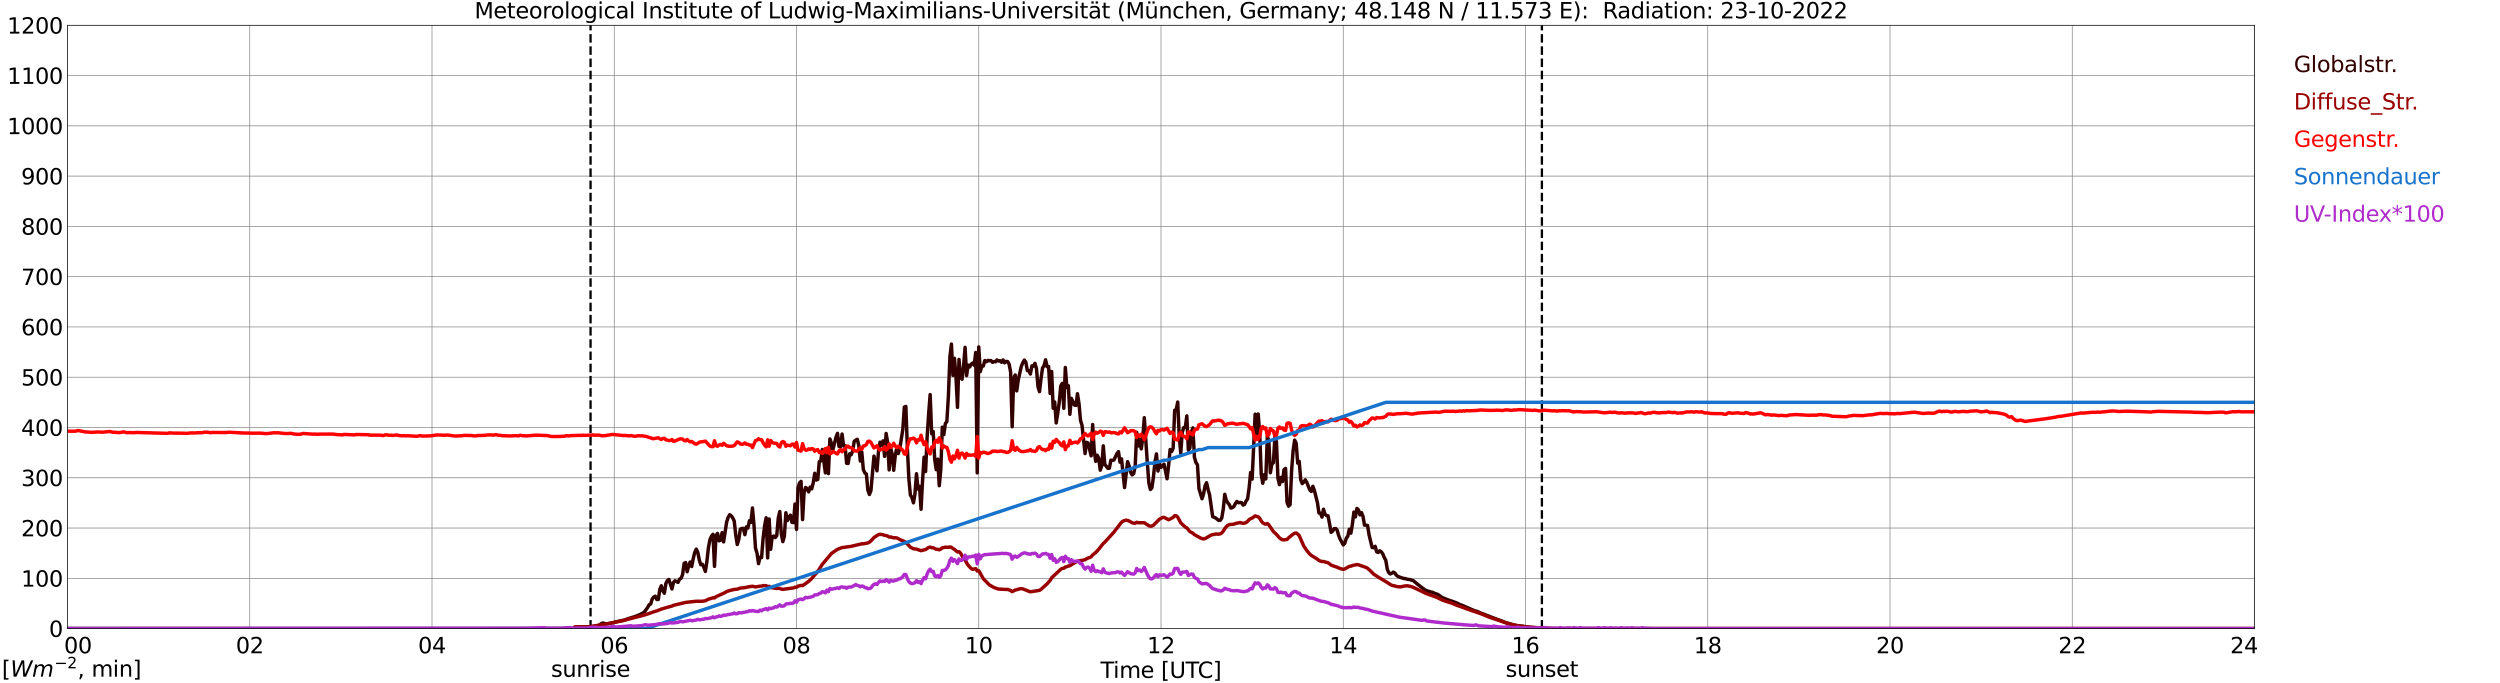 <?xml version="1.0" encoding="utf-8" standalone="no"?>
<!DOCTYPE svg PUBLIC "-//W3C//DTD SVG 1.1//EN"
  "http://www.w3.org/Graphics/SVG/1.1/DTD/svg11.dtd">
<svg xmlns:xlink="http://www.w3.org/1999/xlink" width="1085.4pt" height="296.64pt" viewBox="0 0 1085.4 296.64" xmlns="http://www.w3.org/2000/svg" version="1.1">
 <defs>
  <style type="text/css">*{stroke-linejoin: round; stroke-linecap: butt}</style>
 </defs>
 <g id="figure_1">
  <g id="patch_1">
   <path d="M 0 296.64 
L 1085.4 296.64 
L 1085.4 0 
L 0 0 
z
" style="fill: #ffffff"/>
  </g>
  <g id="axes_1">
   <g id="patch_2">
    <path d="M 29.306 272.909 
L 978.814 272.909 
L 978.814 10.976 
L 29.306 10.976 
z
" style="fill: #ffffff"/>
   </g>
   <g id="patch_3">
    <path d="M 978.814 272.909 
L 978.814 272.909 
L 978.814 10.976 
L 978.814 10.976 
z
" clip-path="url(#pcf7e13cc60)" style="fill: #d3d3d3; opacity: 0.25; stroke: #d3d3d3; stroke-linejoin: miter"/>
   </g>
   <g id="matplotlib.axis_1">
    <g id="xtick_1">
     <g id="line2d_1">
      <path d="M 29.306 272.909 
L 29.306 10.976 
" clip-path="url(#pcf7e13cc60)" style="fill: none; stroke: #808080; stroke-width: 0.3; stroke-linecap: square"/>
     </g>
     <g id="line2d_2"/>
     <g id="text_1">
      <!--    00 -->
      <g transform="translate(18.733 283.627) scale(0.095 -0.095)">
       <defs>
        <path id="DejaVuSans-20" transform="scale(0.016)"/>
        <path id="DejaVuSans-30" d="M 2034 4250 
Q 1547 4250 1301 3770 
Q 1056 3291 1056 2328 
Q 1056 1369 1301 889 
Q 1547 409 2034 409 
Q 2525 409 2770 889 
Q 3016 1369 3016 2328 
Q 3016 3291 2770 3770 
Q 2525 4250 2034 4250 
z
M 2034 4750 
Q 2819 4750 3233 4129 
Q 3647 3509 3647 2328 
Q 3647 1150 3233 529 
Q 2819 -91 2034 -91 
Q 1250 -91 836 529 
Q 422 1150 422 2328 
Q 422 3509 836 4129 
Q 1250 4750 2034 4750 
z
" transform="scale(0.016)"/>
       </defs>
       <use xlink:href="#DejaVuSans-20"/>
       <use xlink:href="#DejaVuSans-20" transform="translate(31.787 0)"/>
       <use xlink:href="#DejaVuSans-20" transform="translate(63.574 0)"/>
       <use xlink:href="#DejaVuSans-30" transform="translate(95.361 0)"/>
       <use xlink:href="#DejaVuSans-30" transform="translate(158.984 0)"/>
      </g>
     </g>
    </g>
    <g id="xtick_2">
     <g id="line2d_3">
      <path d="M 108.431 272.909 
L 108.431 10.976 
" clip-path="url(#pcf7e13cc60)" style="fill: none; stroke: #808080; stroke-width: 0.3; stroke-linecap: square"/>
     </g>
     <g id="line2d_4"/>
     <g id="text_2">
      <!-- 02 -->
      <g transform="translate(102.387 283.627) scale(0.095 -0.095)">
       <defs>
        <path id="DejaVuSans-32" d="M 1228 531 
L 3431 531 
L 3431 0 
L 469 0 
L 469 531 
Q 828 903 1448 1529 
Q 2069 2156 2228 2338 
Q 2531 2678 2651 2914 
Q 2772 3150 2772 3378 
Q 2772 3750 2511 3984 
Q 2250 4219 1831 4219 
Q 1534 4219 1204 4116 
Q 875 4013 500 3803 
L 500 4441 
Q 881 4594 1212 4672 
Q 1544 4750 1819 4750 
Q 2544 4750 2975 4387 
Q 3406 4025 3406 3419 
Q 3406 3131 3298 2873 
Q 3191 2616 2906 2266 
Q 2828 2175 2409 1742 
Q 1991 1309 1228 531 
z
" transform="scale(0.016)"/>
       </defs>
       <use xlink:href="#DejaVuSans-30"/>
       <use xlink:href="#DejaVuSans-32" transform="translate(63.623 0)"/>
      </g>
     </g>
    </g>
    <g id="xtick_3">
     <g id="line2d_5">
      <path d="M 187.557 272.909 
L 187.557 10.976 
" clip-path="url(#pcf7e13cc60)" style="fill: none; stroke: #808080; stroke-width: 0.3; stroke-linecap: square"/>
     </g>
     <g id="line2d_6"/>
     <g id="text_3">
      <!-- 04 -->
      <g transform="translate(181.513 283.627) scale(0.095 -0.095)">
       <defs>
        <path id="DejaVuSans-34" d="M 2419 4116 
L 825 1625 
L 2419 1625 
L 2419 4116 
z
M 2253 4666 
L 3047 4666 
L 3047 1625 
L 3713 1625 
L 3713 1100 
L 3047 1100 
L 3047 0 
L 2419 0 
L 2419 1100 
L 313 1100 
L 313 1709 
L 2253 4666 
z
" transform="scale(0.016)"/>
       </defs>
       <use xlink:href="#DejaVuSans-30"/>
       <use xlink:href="#DejaVuSans-34" transform="translate(63.623 0)"/>
      </g>
     </g>
    </g>
    <g id="xtick_4">
     <g id="line2d_7">
      <path d="M 266.683 272.909 
L 266.683 10.976 
" clip-path="url(#pcf7e13cc60)" style="fill: none; stroke: #808080; stroke-width: 0.3; stroke-linecap: square"/>
     </g>
     <g id="line2d_8"/>
     <g id="text_4">
      <!-- 06 -->
      <g transform="translate(260.638 283.627) scale(0.095 -0.095)">
       <defs>
        <path id="DejaVuSans-36" d="M 2113 2584 
Q 1688 2584 1439 2293 
Q 1191 2003 1191 1497 
Q 1191 994 1439 701 
Q 1688 409 2113 409 
Q 2538 409 2786 701 
Q 3034 994 3034 1497 
Q 3034 2003 2786 2293 
Q 2538 2584 2113 2584 
z
M 3366 4563 
L 3366 3988 
Q 3128 4100 2886 4159 
Q 2644 4219 2406 4219 
Q 1781 4219 1451 3797 
Q 1122 3375 1075 2522 
Q 1259 2794 1537 2939 
Q 1816 3084 2150 3084 
Q 2853 3084 3261 2657 
Q 3669 2231 3669 1497 
Q 3669 778 3244 343 
Q 2819 -91 2113 -91 
Q 1303 -91 875 529 
Q 447 1150 447 2328 
Q 447 3434 972 4092 
Q 1497 4750 2381 4750 
Q 2619 4750 2861 4703 
Q 3103 4656 3366 4563 
z
" transform="scale(0.016)"/>
       </defs>
       <use xlink:href="#DejaVuSans-30"/>
       <use xlink:href="#DejaVuSans-36" transform="translate(63.623 0)"/>
      </g>
     </g>
    </g>
    <g id="xtick_5">
     <g id="line2d_9">
      <path d="M 345.808 272.909 
L 345.808 10.976 
" clip-path="url(#pcf7e13cc60)" style="fill: none; stroke: #808080; stroke-width: 0.3; stroke-linecap: square"/>
     </g>
     <g id="line2d_10"/>
     <g id="text_5">
      <!-- 08 -->
      <g transform="translate(339.764 283.627) scale(0.095 -0.095)">
       <defs>
        <path id="DejaVuSans-38" d="M 2034 2216 
Q 1584 2216 1326 1975 
Q 1069 1734 1069 1313 
Q 1069 891 1326 650 
Q 1584 409 2034 409 
Q 2484 409 2743 651 
Q 3003 894 3003 1313 
Q 3003 1734 2745 1975 
Q 2488 2216 2034 2216 
z
M 1403 2484 
Q 997 2584 770 2862 
Q 544 3141 544 3541 
Q 544 4100 942 4425 
Q 1341 4750 2034 4750 
Q 2731 4750 3128 4425 
Q 3525 4100 3525 3541 
Q 3525 3141 3298 2862 
Q 3072 2584 2669 2484 
Q 3125 2378 3379 2068 
Q 3634 1759 3634 1313 
Q 3634 634 3220 271 
Q 2806 -91 2034 -91 
Q 1263 -91 848 271 
Q 434 634 434 1313 
Q 434 1759 690 2068 
Q 947 2378 1403 2484 
z
M 1172 3481 
Q 1172 3119 1398 2916 
Q 1625 2713 2034 2713 
Q 2441 2713 2670 2916 
Q 2900 3119 2900 3481 
Q 2900 3844 2670 4047 
Q 2441 4250 2034 4250 
Q 1625 4250 1398 4047 
Q 1172 3844 1172 3481 
z
" transform="scale(0.016)"/>
       </defs>
       <use xlink:href="#DejaVuSans-30"/>
       <use xlink:href="#DejaVuSans-38" transform="translate(63.623 0)"/>
      </g>
     </g>
    </g>
    <g id="xtick_6">
     <g id="line2d_11">
      <path d="M 424.934 272.909 
L 424.934 10.976 
" clip-path="url(#pcf7e13cc60)" style="fill: none; stroke: #808080; stroke-width: 0.3; stroke-linecap: square"/>
     </g>
     <g id="line2d_12"/>
     <g id="text_6">
      <!-- 10 -->
      <g transform="translate(418.89 283.627) scale(0.095 -0.095)">
       <defs>
        <path id="DejaVuSans-31" d="M 794 531 
L 1825 531 
L 1825 4091 
L 703 3866 
L 703 4441 
L 1819 4666 
L 2450 4666 
L 2450 531 
L 3481 531 
L 3481 0 
L 794 0 
L 794 531 
z
" transform="scale(0.016)"/>
       </defs>
       <use xlink:href="#DejaVuSans-31"/>
       <use xlink:href="#DejaVuSans-30" transform="translate(63.623 0)"/>
      </g>
     </g>
    </g>
    <g id="xtick_7">
     <g id="line2d_13">
      <path d="M 504.06 272.909 
L 504.06 10.976 
" clip-path="url(#pcf7e13cc60)" style="fill: none; stroke: #808080; stroke-width: 0.3; stroke-linecap: square"/>
     </g>
     <g id="line2d_14"/>
     <g id="text_7">
      <!-- 12 -->
      <g transform="translate(498.015 283.627) scale(0.095 -0.095)">
       <use xlink:href="#DejaVuSans-31"/>
       <use xlink:href="#DejaVuSans-32" transform="translate(63.623 0)"/>
      </g>
     </g>
    </g>
    <g id="xtick_8">
     <g id="line2d_15">
      <path d="M 583.185 272.909 
L 583.185 10.976 
" clip-path="url(#pcf7e13cc60)" style="fill: none; stroke: #808080; stroke-width: 0.3; stroke-linecap: square"/>
     </g>
     <g id="line2d_16"/>
     <g id="text_8">
      <!-- 14 -->
      <g transform="translate(577.141 283.627) scale(0.095 -0.095)">
       <use xlink:href="#DejaVuSans-31"/>
       <use xlink:href="#DejaVuSans-34" transform="translate(63.623 0)"/>
      </g>
     </g>
    </g>
    <g id="xtick_9">
     <g id="line2d_17">
      <path d="M 662.311 272.909 
L 662.311 10.976 
" clip-path="url(#pcf7e13cc60)" style="fill: none; stroke: #808080; stroke-width: 0.3; stroke-linecap: square"/>
     </g>
     <g id="line2d_18"/>
     <g id="text_9">
      <!-- 16 -->
      <g transform="translate(656.267 283.627) scale(0.095 -0.095)">
       <use xlink:href="#DejaVuSans-31"/>
       <use xlink:href="#DejaVuSans-36" transform="translate(63.623 0)"/>
      </g>
     </g>
    </g>
    <g id="xtick_10">
     <g id="line2d_19">
      <path d="M 741.437 272.909 
L 741.437 10.976 
" clip-path="url(#pcf7e13cc60)" style="fill: none; stroke: #808080; stroke-width: 0.3; stroke-linecap: square"/>
     </g>
     <g id="line2d_20"/>
     <g id="text_10">
      <!-- 18 -->
      <g transform="translate(735.392 283.627) scale(0.095 -0.095)">
       <use xlink:href="#DejaVuSans-31"/>
       <use xlink:href="#DejaVuSans-38" transform="translate(63.623 0)"/>
      </g>
     </g>
    </g>
    <g id="xtick_11">
     <g id="line2d_21">
      <path d="M 820.562 272.909 
L 820.562 10.976 
" clip-path="url(#pcf7e13cc60)" style="fill: none; stroke: #808080; stroke-width: 0.3; stroke-linecap: square"/>
     </g>
     <g id="line2d_22"/>
     <g id="text_11">
      <!-- 20 -->
      <g transform="translate(814.518 283.627) scale(0.095 -0.095)">
       <use xlink:href="#DejaVuSans-32"/>
       <use xlink:href="#DejaVuSans-30" transform="translate(63.623 0)"/>
      </g>
     </g>
    </g>
    <g id="xtick_12">
     <g id="line2d_23">
      <path d="M 899.688 272.909 
L 899.688 10.976 
" clip-path="url(#pcf7e13cc60)" style="fill: none; stroke: #808080; stroke-width: 0.3; stroke-linecap: square"/>
     </g>
     <g id="line2d_24"/>
     <g id="text_12">
      <!-- 22 -->
      <g transform="translate(893.644 283.627) scale(0.095 -0.095)">
       <use xlink:href="#DejaVuSans-32"/>
       <use xlink:href="#DejaVuSans-32" transform="translate(63.623 0)"/>
      </g>
     </g>
    </g>
    <g id="xtick_13">
     <g id="line2d_25">
      <path d="M 978.814 272.909 
L 978.814 10.976 
" clip-path="url(#pcf7e13cc60)" style="fill: none; stroke: #808080; stroke-width: 0.3; stroke-linecap: square"/>
     </g>
     <g id="line2d_26"/>
     <g id="text_13">
      <!-- 24    -->
      <g transform="translate(968.241 283.627) scale(0.095 -0.095)">
       <use xlink:href="#DejaVuSans-32"/>
       <use xlink:href="#DejaVuSans-34" transform="translate(63.623 0)"/>
       <use xlink:href="#DejaVuSans-20" transform="translate(127.246 0)"/>
       <use xlink:href="#DejaVuSans-20" transform="translate(159.033 0)"/>
       <use xlink:href="#DejaVuSans-20" transform="translate(190.82 0)"/>
      </g>
     </g>
    </g>
    <g id="text_14">
     <!-- Time [UTC] -->
     <g transform="translate(477.806 294.322) scale(0.095 -0.095)">
      <defs>
       <path id="DejaVuSans-54" d="M -19 4666 
L 3928 4666 
L 3928 4134 
L 2272 4134 
L 2272 0 
L 1638 0 
L 1638 4134 
L -19 4134 
L -19 4666 
z
" transform="scale(0.016)"/>
       <path id="DejaVuSans-69" d="M 603 3500 
L 1178 3500 
L 1178 0 
L 603 0 
L 603 3500 
z
M 603 4863 
L 1178 4863 
L 1178 4134 
L 603 4134 
L 603 4863 
z
" transform="scale(0.016)"/>
       <path id="DejaVuSans-6d" d="M 3328 2828 
Q 3544 3216 3844 3400 
Q 4144 3584 4550 3584 
Q 5097 3584 5394 3201 
Q 5691 2819 5691 2113 
L 5691 0 
L 5113 0 
L 5113 2094 
Q 5113 2597 4934 2840 
Q 4756 3084 4391 3084 
Q 3944 3084 3684 2787 
Q 3425 2491 3425 1978 
L 3425 0 
L 2847 0 
L 2847 2094 
Q 2847 2600 2669 2842 
Q 2491 3084 2119 3084 
Q 1678 3084 1418 2786 
Q 1159 2488 1159 1978 
L 1159 0 
L 581 0 
L 581 3500 
L 1159 3500 
L 1159 2956 
Q 1356 3278 1631 3431 
Q 1906 3584 2284 3584 
Q 2666 3584 2933 3390 
Q 3200 3197 3328 2828 
z
" transform="scale(0.016)"/>
       <path id="DejaVuSans-65" d="M 3597 1894 
L 3597 1613 
L 953 1613 
Q 991 1019 1311 708 
Q 1631 397 2203 397 
Q 2534 397 2845 478 
Q 3156 559 3463 722 
L 3463 178 
Q 3153 47 2828 -22 
Q 2503 -91 2169 -91 
Q 1331 -91 842 396 
Q 353 884 353 1716 
Q 353 2575 817 3079 
Q 1281 3584 2069 3584 
Q 2775 3584 3186 3129 
Q 3597 2675 3597 1894 
z
M 3022 2063 
Q 3016 2534 2758 2815 
Q 2500 3097 2075 3097 
Q 1594 3097 1305 2825 
Q 1016 2553 972 2059 
L 3022 2063 
z
" transform="scale(0.016)"/>
       <path id="DejaVuSans-5b" d="M 550 4863 
L 1875 4863 
L 1875 4416 
L 1125 4416 
L 1125 -397 
L 1875 -397 
L 1875 -844 
L 550 -844 
L 550 4863 
z
" transform="scale(0.016)"/>
       <path id="DejaVuSans-55" d="M 556 4666 
L 1191 4666 
L 1191 1831 
Q 1191 1081 1462 751 
Q 1734 422 2344 422 
Q 2950 422 3222 751 
Q 3494 1081 3494 1831 
L 3494 4666 
L 4128 4666 
L 4128 1753 
Q 4128 841 3676 375 
Q 3225 -91 2344 -91 
Q 1459 -91 1007 375 
Q 556 841 556 1753 
L 556 4666 
z
" transform="scale(0.016)"/>
       <path id="DejaVuSans-43" d="M 4122 4306 
L 4122 3641 
Q 3803 3938 3442 4084 
Q 3081 4231 2675 4231 
Q 1875 4231 1450 3742 
Q 1025 3253 1025 2328 
Q 1025 1406 1450 917 
Q 1875 428 2675 428 
Q 3081 428 3442 575 
Q 3803 722 4122 1019 
L 4122 359 
Q 3791 134 3420 21 
Q 3050 -91 2638 -91 
Q 1578 -91 968 557 
Q 359 1206 359 2328 
Q 359 3453 968 4101 
Q 1578 4750 2638 4750 
Q 3056 4750 3426 4639 
Q 3797 4528 4122 4306 
z
" transform="scale(0.016)"/>
       <path id="DejaVuSans-5d" d="M 1947 4863 
L 1947 -844 
L 622 -844 
L 622 -397 
L 1369 -397 
L 1369 4416 
L 622 4416 
L 622 4863 
L 1947 4863 
z
" transform="scale(0.016)"/>
      </defs>
      <use xlink:href="#DejaVuSans-54"/>
      <use xlink:href="#DejaVuSans-69" transform="translate(57.959 0)"/>
      <use xlink:href="#DejaVuSans-6d" transform="translate(85.742 0)"/>
      <use xlink:href="#DejaVuSans-65" transform="translate(183.154 0)"/>
      <use xlink:href="#DejaVuSans-20" transform="translate(244.678 0)"/>
      <use xlink:href="#DejaVuSans-5b" transform="translate(276.465 0)"/>
      <use xlink:href="#DejaVuSans-55" transform="translate(315.479 0)"/>
      <use xlink:href="#DejaVuSans-54" transform="translate(388.672 0)"/>
      <use xlink:href="#DejaVuSans-43" transform="translate(443.881 0)"/>
      <use xlink:href="#DejaVuSans-5d" transform="translate(513.705 0)"/>
     </g>
    </g>
   </g>
   <g id="matplotlib.axis_2">
    <g id="ytick_1">
     <g id="line2d_27">
      <path d="M 29.306 272.909 
L 978.814 272.909 
" clip-path="url(#pcf7e13cc60)" style="fill: none; stroke: #808080; stroke-width: 0.3; stroke-linecap: square"/>
     </g>
     <g id="line2d_28"/>
     <g id="text_15">
      <!-- 0 -->
      <g transform="translate(21.261 276.518) scale(0.095 -0.095)">
       <use xlink:href="#DejaVuSans-30"/>
      </g>
     </g>
    </g>
    <g id="ytick_2">
     <g id="line2d_29">
      <path d="M 29.306 251.081 
L 978.814 251.081 
" clip-path="url(#pcf7e13cc60)" style="fill: none; stroke: #808080; stroke-width: 0.3; stroke-linecap: square"/>
     </g>
     <g id="line2d_30"/>
     <g id="text_16">
      <!-- 100 -->
      <g transform="translate(9.173 254.69) scale(0.095 -0.095)">
       <use xlink:href="#DejaVuSans-31"/>
       <use xlink:href="#DejaVuSans-30" transform="translate(63.623 0)"/>
       <use xlink:href="#DejaVuSans-30" transform="translate(127.246 0)"/>
      </g>
     </g>
    </g>
    <g id="ytick_3">
     <g id="line2d_31">
      <path d="M 29.306 229.253 
L 978.814 229.253 
" clip-path="url(#pcf7e13cc60)" style="fill: none; stroke: #808080; stroke-width: 0.3; stroke-linecap: square"/>
     </g>
     <g id="line2d_32"/>
     <g id="text_17">
      <!-- 200 -->
      <g transform="translate(9.173 232.863) scale(0.095 -0.095)">
       <use xlink:href="#DejaVuSans-32"/>
       <use xlink:href="#DejaVuSans-30" transform="translate(63.623 0)"/>
       <use xlink:href="#DejaVuSans-30" transform="translate(127.246 0)"/>
      </g>
     </g>
    </g>
    <g id="ytick_4">
     <g id="line2d_33">
      <path d="M 29.306 207.426 
L 978.814 207.426 
" clip-path="url(#pcf7e13cc60)" style="fill: none; stroke: #808080; stroke-width: 0.3; stroke-linecap: square"/>
     </g>
     <g id="line2d_34"/>
     <g id="text_18">
      <!-- 300 -->
      <g transform="translate(9.173 211.035) scale(0.095 -0.095)">
       <defs>
        <path id="DejaVuSans-33" d="M 2597 2516 
Q 3050 2419 3304 2112 
Q 3559 1806 3559 1356 
Q 3559 666 3084 287 
Q 2609 -91 1734 -91 
Q 1441 -91 1130 -33 
Q 819 25 488 141 
L 488 750 
Q 750 597 1062 519 
Q 1375 441 1716 441 
Q 2309 441 2620 675 
Q 2931 909 2931 1356 
Q 2931 1769 2642 2001 
Q 2353 2234 1838 2234 
L 1294 2234 
L 1294 2753 
L 1863 2753 
Q 2328 2753 2575 2939 
Q 2822 3125 2822 3475 
Q 2822 3834 2567 4026 
Q 2313 4219 1838 4219 
Q 1578 4219 1281 4162 
Q 984 4106 628 3988 
L 628 4550 
Q 988 4650 1302 4700 
Q 1616 4750 1894 4750 
Q 2613 4750 3031 4423 
Q 3450 4097 3450 3541 
Q 3450 3153 3228 2886 
Q 3006 2619 2597 2516 
z
" transform="scale(0.016)"/>
       </defs>
       <use xlink:href="#DejaVuSans-33"/>
       <use xlink:href="#DejaVuSans-30" transform="translate(63.623 0)"/>
       <use xlink:href="#DejaVuSans-30" transform="translate(127.246 0)"/>
      </g>
     </g>
    </g>
    <g id="ytick_5">
     <g id="line2d_35">
      <path d="M 29.306 185.598 
L 978.814 185.598 
" clip-path="url(#pcf7e13cc60)" style="fill: none; stroke: #808080; stroke-width: 0.3; stroke-linecap: square"/>
     </g>
     <g id="line2d_36"/>
     <g id="text_19">
      <!-- 400 -->
      <g transform="translate(9.173 189.207) scale(0.095 -0.095)">
       <use xlink:href="#DejaVuSans-34"/>
       <use xlink:href="#DejaVuSans-30" transform="translate(63.623 0)"/>
       <use xlink:href="#DejaVuSans-30" transform="translate(127.246 0)"/>
      </g>
     </g>
    </g>
    <g id="ytick_6">
     <g id="line2d_37">
      <path d="M 29.306 163.77 
L 978.814 163.77 
" clip-path="url(#pcf7e13cc60)" style="fill: none; stroke: #808080; stroke-width: 0.3; stroke-linecap: square"/>
     </g>
     <g id="line2d_38"/>
     <g id="text_20">
      <!-- 500 -->
      <g transform="translate(9.173 167.379) scale(0.095 -0.095)">
       <defs>
        <path id="DejaVuSans-35" d="M 691 4666 
L 3169 4666 
L 3169 4134 
L 1269 4134 
L 1269 2991 
Q 1406 3038 1543 3061 
Q 1681 3084 1819 3084 
Q 2600 3084 3056 2656 
Q 3513 2228 3513 1497 
Q 3513 744 3044 326 
Q 2575 -91 1722 -91 
Q 1428 -91 1123 -41 
Q 819 9 494 109 
L 494 744 
Q 775 591 1075 516 
Q 1375 441 1709 441 
Q 2250 441 2565 725 
Q 2881 1009 2881 1497 
Q 2881 1984 2565 2268 
Q 2250 2553 1709 2553 
Q 1456 2553 1204 2497 
Q 953 2441 691 2322 
L 691 4666 
z
" transform="scale(0.016)"/>
       </defs>
       <use xlink:href="#DejaVuSans-35"/>
       <use xlink:href="#DejaVuSans-30" transform="translate(63.623 0)"/>
       <use xlink:href="#DejaVuSans-30" transform="translate(127.246 0)"/>
      </g>
     </g>
    </g>
    <g id="ytick_7">
     <g id="line2d_39">
      <path d="M 29.306 141.942 
L 978.814 141.942 
" clip-path="url(#pcf7e13cc60)" style="fill: none; stroke: #808080; stroke-width: 0.3; stroke-linecap: square"/>
     </g>
     <g id="line2d_40"/>
     <g id="text_21">
      <!-- 600 -->
      <g transform="translate(9.173 145.551) scale(0.095 -0.095)">
       <use xlink:href="#DejaVuSans-36"/>
       <use xlink:href="#DejaVuSans-30" transform="translate(63.623 0)"/>
       <use xlink:href="#DejaVuSans-30" transform="translate(127.246 0)"/>
      </g>
     </g>
    </g>
    <g id="ytick_8">
     <g id="line2d_41">
      <path d="M 29.306 120.114 
L 978.814 120.114 
" clip-path="url(#pcf7e13cc60)" style="fill: none; stroke: #808080; stroke-width: 0.3; stroke-linecap: square"/>
     </g>
     <g id="line2d_42"/>
     <g id="text_22">
      <!-- 700 -->
      <g transform="translate(9.173 123.724) scale(0.095 -0.095)">
       <defs>
        <path id="DejaVuSans-37" d="M 525 4666 
L 3525 4666 
L 3525 4397 
L 1831 0 
L 1172 0 
L 2766 4134 
L 525 4134 
L 525 4666 
z
" transform="scale(0.016)"/>
       </defs>
       <use xlink:href="#DejaVuSans-37"/>
       <use xlink:href="#DejaVuSans-30" transform="translate(63.623 0)"/>
       <use xlink:href="#DejaVuSans-30" transform="translate(127.246 0)"/>
      </g>
     </g>
    </g>
    <g id="ytick_9">
     <g id="line2d_43">
      <path d="M 29.306 98.287 
L 978.814 98.287 
" clip-path="url(#pcf7e13cc60)" style="fill: none; stroke: #808080; stroke-width: 0.3; stroke-linecap: square"/>
     </g>
     <g id="line2d_44"/>
     <g id="text_23">
      <!-- 800 -->
      <g transform="translate(9.173 101.896) scale(0.095 -0.095)">
       <use xlink:href="#DejaVuSans-38"/>
       <use xlink:href="#DejaVuSans-30" transform="translate(63.623 0)"/>
       <use xlink:href="#DejaVuSans-30" transform="translate(127.246 0)"/>
      </g>
     </g>
    </g>
    <g id="ytick_10">
     <g id="line2d_45">
      <path d="M 29.306 76.459 
L 978.814 76.459 
" clip-path="url(#pcf7e13cc60)" style="fill: none; stroke: #808080; stroke-width: 0.3; stroke-linecap: square"/>
     </g>
     <g id="line2d_46"/>
     <g id="text_24">
      <!-- 900 -->
      <g transform="translate(9.173 80.068) scale(0.095 -0.095)">
       <defs>
        <path id="DejaVuSans-39" d="M 703 97 
L 703 672 
Q 941 559 1184 500 
Q 1428 441 1663 441 
Q 2288 441 2617 861 
Q 2947 1281 2994 2138 
Q 2813 1869 2534 1725 
Q 2256 1581 1919 1581 
Q 1219 1581 811 2004 
Q 403 2428 403 3163 
Q 403 3881 828 4315 
Q 1253 4750 1959 4750 
Q 2769 4750 3195 4129 
Q 3622 3509 3622 2328 
Q 3622 1225 3098 567 
Q 2575 -91 1691 -91 
Q 1453 -91 1209 -44 
Q 966 3 703 97 
z
M 1959 2075 
Q 2384 2075 2632 2365 
Q 2881 2656 2881 3163 
Q 2881 3666 2632 3958 
Q 2384 4250 1959 4250 
Q 1534 4250 1286 3958 
Q 1038 3666 1038 3163 
Q 1038 2656 1286 2365 
Q 1534 2075 1959 2075 
z
" transform="scale(0.016)"/>
       </defs>
       <use xlink:href="#DejaVuSans-39"/>
       <use xlink:href="#DejaVuSans-30" transform="translate(63.623 0)"/>
       <use xlink:href="#DejaVuSans-30" transform="translate(127.246 0)"/>
      </g>
     </g>
    </g>
    <g id="ytick_11">
     <g id="line2d_47">
      <path d="M 29.306 54.631 
L 978.814 54.631 
" clip-path="url(#pcf7e13cc60)" style="fill: none; stroke: #808080; stroke-width: 0.3; stroke-linecap: square"/>
     </g>
     <g id="line2d_48"/>
     <g id="text_25">
      <!-- 1000 -->
      <g transform="translate(3.128 58.24) scale(0.095 -0.095)">
       <use xlink:href="#DejaVuSans-31"/>
       <use xlink:href="#DejaVuSans-30" transform="translate(63.623 0)"/>
       <use xlink:href="#DejaVuSans-30" transform="translate(127.246 0)"/>
       <use xlink:href="#DejaVuSans-30" transform="translate(190.869 0)"/>
      </g>
     </g>
    </g>
    <g id="ytick_12">
     <g id="line2d_49">
      <path d="M 29.306 32.803 
L 978.814 32.803 
" clip-path="url(#pcf7e13cc60)" style="fill: none; stroke: #808080; stroke-width: 0.3; stroke-linecap: square"/>
     </g>
     <g id="line2d_50"/>
     <g id="text_26">
      <!-- 1100 -->
      <g transform="translate(3.128 36.413) scale(0.095 -0.095)">
       <use xlink:href="#DejaVuSans-31"/>
       <use xlink:href="#DejaVuSans-31" transform="translate(63.623 0)"/>
       <use xlink:href="#DejaVuSans-30" transform="translate(127.246 0)"/>
       <use xlink:href="#DejaVuSans-30" transform="translate(190.869 0)"/>
      </g>
     </g>
    </g>
    <g id="ytick_13">
     <g id="line2d_51">
      <path d="M 29.306 10.976 
L 978.814 10.976 
" clip-path="url(#pcf7e13cc60)" style="fill: none; stroke: #808080; stroke-width: 0.3; stroke-linecap: square"/>
     </g>
     <g id="line2d_52"/>
     <g id="text_27">
      <!-- 1200 -->
      <g transform="translate(3.128 14.585) scale(0.095 -0.095)">
       <use xlink:href="#DejaVuSans-31"/>
       <use xlink:href="#DejaVuSans-32" transform="translate(63.623 0)"/>
       <use xlink:href="#DejaVuSans-30" transform="translate(127.246 0)"/>
       <use xlink:href="#DejaVuSans-30" transform="translate(190.869 0)"/>
      </g>
     </g>
    </g>
   </g>
   <g id="line2d_53">
    <path d="M 256.396 272.909 
L 256.396 10.976 
" clip-path="url(#pcf7e13cc60)" style="fill: none; stroke-dasharray: 3.7,1.6; stroke-dashoffset: 0; stroke: #000000"/>
   </g>
   <g id="line2d_54">
    <path d="M 669.432 272.909 
L 669.432 10.976 
" clip-path="url(#pcf7e13cc60)" style="fill: none; stroke-dasharray: 3.7,1.6; stroke-dashoffset: 0; stroke: #000000"/>
   </g>
   <g id="line2d_55">
    <path d="M 29.306 272.909 
L 248.88 272.909 
L 249.539 272.398 
L 250.858 272.245 
L 252.176 272.346 
L 253.495 272.33 
L 254.814 272.33 
L 258.111 271.892 
L 260.089 271.468 
L 261.408 270.558 
L 262.067 270.54 
L 262.726 270.826 
L 263.386 270.844 
L 266.023 270.388 
L 267.342 269.999 
L 271.298 269.139 
L 273.277 268.412 
L 275.255 267.823 
L 276.573 267.332 
L 277.892 266.793 
L 279.211 266.083 
L 279.87 265.559 
L 281.189 263.719 
L 281.849 262.538 
L 282.508 262.218 
L 283.167 260.024 
L 283.827 259.229 
L 284.486 258.858 
L 285.145 260.26 
L 285.805 260.277 
L 286.464 255.903 
L 287.124 254.316 
L 287.783 256.562 
L 288.442 257.557 
L 289.102 253.303 
L 289.761 252.055 
L 290.42 251.583 
L 291.739 255.702 
L 292.399 252.849 
L 293.058 252.157 
L 294.377 252.849 
L 295.036 251.448 
L 295.696 251.059 
L 296.355 249.472 
L 297.014 244.609 
L 297.674 244.255 
L 298.333 248.239 
L 298.992 245.624 
L 299.652 244.002 
L 300.311 245.96 
L 300.971 242.483 
L 301.63 239.848 
L 302.289 238.414 
L 302.949 239.783 
L 303.608 243.158 
L 304.267 245.183 
L 304.927 244.965 
L 305.586 246.248 
L 306.246 248.088 
L 306.905 243.749 
L 307.564 237.79 
L 308.224 234.346 
L 308.883 232.809 
L 309.543 231.982 
L 310.202 245.893 
L 310.861 232.506 
L 311.521 231.595 
L 312.18 234.819 
L 312.839 234.531 
L 313.499 231.29 
L 314.158 235.276 
L 315.477 226.665 
L 316.136 224.639 
L 316.796 223.475 
L 317.455 223.914 
L 318.114 224.809 
L 318.774 226.226 
L 319.433 232.355 
L 320.093 236.406 
L 320.752 234.178 
L 321.411 229.788 
L 322.071 229.417 
L 322.73 229.417 
L 323.39 232.135 
L 324.049 228.775 
L 324.708 229.249 
L 325.368 226.09 
L 326.027 226.8 
L 326.686 220.537 
L 327.346 227.948 
L 328.005 237.976 
L 328.665 240.169 
L 329.324 244.712 
L 329.983 241.909 
L 330.643 242.077 
L 331.302 233.789 
L 331.961 228.337 
L 332.621 224.809 
L 333.28 242.212 
L 333.94 225.316 
L 334.599 238.482 
L 335.258 233.029 
L 335.918 232.726 
L 336.577 233.401 
L 337.236 232.523 
L 337.896 224.892 
L 338.555 222.089 
L 339.215 231.814 
L 339.874 235.156 
L 340.533 232.861 
L 341.193 222.631 
L 341.852 226.023 
L 342.512 224.589 
L 343.171 223.661 
L 343.83 226.8 
L 344.49 226.885 
L 345.149 218.833 
L 345.808 229.856 
L 346.468 211.793 
L 347.127 209.632 
L 347.787 209.008 
L 348.446 225.584 
L 349.105 213.769 
L 349.765 211.623 
L 350.424 212.182 
L 351.083 213.548 
L 351.743 211.472 
L 352.402 212.247 
L 353.062 209.715 
L 353.721 205.478 
L 354.38 208.417 
L 355.04 208.146 
L 355.699 200.447 
L 356.359 200.129 
L 357.018 195.147 
L 358.337 205.293 
L 358.996 194.674 
L 359.655 205.614 
L 360.315 190.572 
L 360.974 192.498 
L 361.634 195.147 
L 362.952 189.813 
L 363.612 188.158 
L 364.271 193.864 
L 364.93 193.967 
L 365.59 188.446 
L 366.249 193.561 
L 366.909 193.528 
L 367.568 201.141 
L 368.227 201.207 
L 368.887 197.02 
L 369.546 197.444 
L 370.206 195.671 
L 370.865 191.635 
L 371.524 191.096 
L 372.184 190.725 
L 372.843 193.34 
L 373.502 200.144 
L 374.162 196.313 
L 374.821 203.809 
L 375.481 205.343 
L 376.14 205.799 
L 376.799 212.839 
L 377.459 214.679 
L 378.118 213.042 
L 379.437 198.033 
L 380.756 204.398 
L 381.415 195.789 
L 382.074 191.974 
L 382.734 193.275 
L 383.393 191.4 
L 384.053 198.153 
L 384.712 188.193 
L 385.371 192.024 
L 386.031 204.009 
L 386.69 194.473 
L 387.349 197.14 
L 388.009 204.18 
L 388.668 197.95 
L 389.328 194.473 
L 389.987 196.92 
L 390.646 194.809 
L 391.965 186.421 
L 392.624 176.729 
L 393.284 176.461 
L 393.943 194.541 
L 394.603 207.995 
L 395.262 214.95 
L 395.921 215.995 
L 396.581 218.309 
L 397.24 214.393 
L 397.899 205.681 
L 398.559 212.332 
L 399.218 211.134 
L 399.878 221.094 
L 400.537 208.702 
L 401.196 198.489 
L 401.856 204.719 
L 402.515 189.863 
L 403.175 179.685 
L 403.834 171.311 
L 404.493 188.293 
L 405.153 187.348 
L 405.812 199.434 
L 406.471 203.909 
L 407.131 199.334 
L 407.79 210.863 
L 408.45 203.994 
L 409.109 185.458 
L 409.768 188.715 
L 410.428 183.904 
L 411.087 183.009 
L 411.746 172.054 
L 412.406 155.004 
L 413.065 149.381 
L 413.725 162.954 
L 414.384 155.561 
L 415.043 163.478 
L 415.703 176.864 
L 416.362 156.05 
L 417.022 163.713 
L 417.681 164.643 
L 418.34 158.92 
L 419 150.8 
L 419.659 163.072 
L 420.318 158.514 
L 420.978 159.308 
L 421.637 158.143 
L 422.297 157.604 
L 422.956 158.566 
L 423.615 153.011 
L 424.275 205.31 
L 424.934 150.614 
L 425.593 161.351 
L 426.253 158.92 
L 426.912 158.92 
L 427.572 156.523 
L 428.231 157.062 
L 428.89 156.473 
L 429.55 156.624 
L 430.209 156.523 
L 430.869 157.298 
L 431.528 157.012 
L 432.187 157.097 
L 432.847 156.285 
L 433.506 156.759 
L 434.165 156.606 
L 434.825 157.283 
L 435.484 156.27 
L 436.144 157.519 
L 436.803 156.912 
L 437.462 156.962 
L 438.122 158.075 
L 438.781 161.587 
L 439.44 185.273 
L 440.1 164.305 
L 440.759 162.803 
L 441.419 169.707 
L 442.078 165.014 
L 443.397 159.105 
L 444.056 157.501 
L 444.716 156.353 
L 445.375 157.215 
L 446.034 160.913 
L 446.694 160.963 
L 447.353 162.38 
L 448.012 158.835 
L 448.672 158.97 
L 449.331 157.754 
L 449.991 160.033 
L 450.65 167.885 
L 451.309 170.028 
L 451.969 164.405 
L 452.628 159.765 
L 453.287 158.734 
L 453.947 156.22 
L 454.606 159.206 
L 455.266 159.123 
L 455.925 170.838 
L 456.584 161.284 
L 457.244 177.236 
L 457.903 174.535 
L 458.563 183.618 
L 459.222 179.514 
L 459.881 174.636 
L 460.541 167.564 
L 461.2 166.433 
L 461.859 177.253 
L 462.519 159.544 
L 463.178 168.188 
L 463.838 167.479 
L 464.497 179.87 
L 465.156 172.966 
L 466.475 175.852 
L 467.134 176.02 
L 467.794 170.94 
L 468.453 175.192 
L 469.113 182.487 
L 469.772 184.681 
L 471.091 196.902 
L 471.75 192.041 
L 472.409 192.327 
L 473.728 197.9 
L 474.388 184.31 
L 475.047 195.433 
L 475.706 200.314 
L 476.366 197.647 
L 477.025 198.98 
L 477.685 204.127 
L 478.344 202.169 
L 479.003 193.578 
L 479.663 201.731 
L 480.322 202.423 
L 480.981 203.335 
L 481.641 203.267 
L 482.3 199.79 
L 482.96 199.873 
L 483.619 199.723 
L 484.938 196.937 
L 485.597 196.093 
L 486.256 200.668 
L 486.916 199.234 
L 488.235 211.675 
L 489.553 200.432 
L 490.213 202.255 
L 490.872 205.075 
L 491.532 206.155 
L 492.191 205.649 
L 492.85 202.407 
L 493.51 187.719 
L 494.169 193.611 
L 494.828 190.793 
L 495.488 194.894 
L 496.147 190.134 
L 496.807 181.354 
L 498.125 201.056 
L 498.785 209.648 
L 499.444 212.518 
L 500.103 211.809 
L 500.763 207.183 
L 501.422 200.718 
L 502.082 197.073 
L 502.741 204.501 
L 503.4 201.36 
L 504.06 202.914 
L 505.379 201.528 
L 506.697 207.86 
L 507.357 202.137 
L 508.016 195.165 
L 508.675 196.025 
L 509.335 194.624 
L 509.994 178.113 
L 510.654 177.927 
L 511.313 174.553 
L 511.972 189.374 
L 512.632 196.752 
L 513.291 187.652 
L 513.95 185.626 
L 514.61 185.558 
L 515.269 180.58 
L 515.929 195.433 
L 516.588 194.573 
L 517.247 187.516 
L 517.907 185.761 
L 518.566 198.524 
L 519.226 200.786 
L 519.885 201.781 
L 520.544 212.182 
L 521.863 216.519 
L 522.522 214.493 
L 523.182 210.966 
L 523.841 209.582 
L 524.501 212.518 
L 525.16 214.864 
L 526.479 224.285 
L 527.797 224.892 
L 529.116 225.955 
L 529.776 225.855 
L 530.435 224.91 
L 531.094 221.009 
L 531.754 214.596 
L 532.413 217.246 
L 533.073 218.309 
L 533.732 219.136 
L 534.391 220.588 
L 535.051 220.385 
L 535.71 219.896 
L 536.369 218.612 
L 537.029 217.717 
L 537.688 218.276 
L 538.348 218.174 
L 539.007 218.208 
L 539.666 219.271 
L 540.326 219.036 
L 540.985 217.567 
L 541.644 216.622 
L 542.304 211.929 
L 542.963 205.158 
L 543.623 208.011 
L 544.941 179.82 
L 545.601 188.868 
L 546.26 179.752 
L 546.919 188.293 
L 547.579 205.902 
L 548.238 209.818 
L 548.898 206.07 
L 549.557 207.943 
L 550.216 189.442 
L 550.876 191.282 
L 551.535 205.243 
L 552.195 201.445 
L 552.854 200.903 
L 553.513 189.695 
L 554.173 191.738 
L 554.832 207.639 
L 555.491 210.407 
L 556.151 207.286 
L 556.81 209.074 
L 557.47 203.909 
L 558.129 203.385 
L 558.788 218.141 
L 559.448 219.76 
L 560.107 219.086 
L 560.766 204.247 
L 561.426 195.553 
L 562.085 191.079 
L 562.745 192.412 
L 563.404 201.074 
L 564.063 200.314 
L 564.723 208.331 
L 565.382 209.968 
L 566.042 209.277 
L 566.701 208.331 
L 567.36 209.462 
L 568.679 212.756 
L 569.338 213.363 
L 569.998 211.134 
L 570.657 212.957 
L 571.976 218.241 
L 572.635 222.731 
L 573.295 222.781 
L 573.954 224.504 
L 574.613 221.094 
L 575.273 223.255 
L 575.932 223.847 
L 576.592 223.947 
L 577.91 231.104 
L 578.57 230.583 
L 579.229 229.552 
L 579.889 229.467 
L 580.548 230.194 
L 581.207 232.541 
L 581.867 234.143 
L 583.185 236.557 
L 583.845 235.882 
L 584.504 233.689 
L 585.164 232.809 
L 585.823 229.788 
L 586.482 231.493 
L 587.142 227.712 
L 587.801 222.327 
L 588.46 224.421 
L 589.12 220.756 
L 589.779 221.365 
L 590.439 223.558 
L 591.098 222.546 
L 591.757 224.183 
L 592.417 227.998 
L 593.076 227.998 
L 593.736 228.134 
L 594.395 232.22 
L 595.714 237.69 
L 596.373 237.79 
L 597.032 237.183 
L 597.692 239.563 
L 598.351 239.866 
L 599.011 239.141 
L 599.67 239.563 
L 600.329 240.44 
L 600.989 242.062 
L 601.648 243.243 
L 602.307 247.159 
L 602.967 248.678 
L 603.626 249.184 
L 604.286 248.863 
L 604.945 248.392 
L 605.604 248.796 
L 606.264 249.758 
L 606.923 250.249 
L 608.242 250.771 
L 609.561 251.177 
L 610.22 251.195 
L 610.879 251.48 
L 612.198 251.633 
L 612.858 251.904 
L 613.517 252.037 
L 615.495 253.692 
L 617.473 255.211 
L 618.792 256.191 
L 620.111 256.68 
L 621.429 257.068 
L 622.089 257.186 
L 622.748 257.592 
L 624.067 257.996 
L 624.726 258.385 
L 626.045 259.382 
L 629.342 260.698 
L 630.661 261.104 
L 632.639 261.864 
L 633.958 262.556 
L 634.617 262.724 
L 639.233 264.75 
L 640.552 265.273 
L 641.211 265.409 
L 641.87 265.662 
L 642.53 266.051 
L 644.508 266.758 
L 647.145 267.805 
L 650.442 269.054 
L 651.761 269.51 
L 653.739 270.337 
L 656.377 271.047 
L 657.695 271.486 
L 658.355 271.518 
L 659.674 271.772 
L 660.992 271.857 
L 662.311 272.06 
L 663.63 272.313 
L 666.267 272.464 
L 667.586 272.701 
L 668.905 272.701 
L 672.861 272.909 
L 978.154 272.909 
L 978.154 272.909 
" clip-path="url(#pcf7e13cc60)" style="fill: none; stroke: #330000; stroke-width: 1.5; stroke-linecap: square"/>
   </g>
   <g id="line2d_56">
    <path d="M 29.306 272.909 
L 248.88 272.909 
L 249.539 272.162 
L 251.517 272.121 
L 255.473 272.121 
L 256.792 271.953 
L 260.089 271.451 
L 262.726 271.029 
L 264.045 270.778 
L 266.023 270.359 
L 270.639 269.434 
L 272.617 268.847 
L 273.936 268.554 
L 275.914 268.008 
L 277.892 267.546 
L 280.53 266.79 
L 283.167 265.867 
L 284.486 265.404 
L 285.145 265.236 
L 287.124 264.44 
L 289.102 263.852 
L 290.42 263.475 
L 291.739 263.139 
L 292.399 262.803 
L 297.674 261.543 
L 302.289 261.039 
L 304.927 261.039 
L 306.246 260.829 
L 307.564 260.157 
L 308.883 259.779 
L 309.543 259.528 
L 310.202 259.611 
L 310.861 259.066 
L 314.818 257.263 
L 315.477 256.841 
L 316.796 256.381 
L 318.774 255.918 
L 320.093 255.791 
L 321.411 255.331 
L 323.39 255.121 
L 325.368 254.7 
L 326.686 254.534 
L 328.005 254.827 
L 329.983 254.491 
L 330.643 254.491 
L 331.302 254.24 
L 332.621 254.281 
L 333.28 254.7 
L 333.94 254.576 
L 334.599 255.08 
L 337.236 255.499 
L 337.896 255.372 
L 338.555 255.499 
L 339.215 255.75 
L 339.874 255.877 
L 344.49 255.246 
L 345.149 254.912 
L 345.808 254.995 
L 346.468 254.491 
L 347.787 254.154 
L 348.446 254.24 
L 349.765 253.358 
L 351.083 252.393 
L 352.402 251.175 
L 355.04 248.069 
L 357.018 245.004 
L 360.974 240.302 
L 362.952 238.919 
L 363.612 238.497 
L 365.59 237.742 
L 369.546 237.196 
L 374.162 236.105 
L 374.821 236.105 
L 376.799 235.727 
L 377.459 235.391 
L 378.118 234.846 
L 379.437 233.377 
L 381.415 232.117 
L 382.074 231.949 
L 383.393 232.161 
L 384.053 232.453 
L 384.712 232.495 
L 385.371 232.748 
L 386.031 233.167 
L 386.69 233.126 
L 388.009 233.503 
L 388.668 233.462 
L 389.328 233.545 
L 389.987 233.839 
L 390.646 234.258 
L 392.624 235.055 
L 393.284 235.476 
L 395.262 237.574 
L 396.581 238.246 
L 397.899 238.414 
L 399.878 239.087 
L 401.856 238.582 
L 403.175 237.701 
L 403.834 237.533 
L 404.493 237.784 
L 405.153 237.827 
L 406.471 238.497 
L 407.131 238.497 
L 407.79 238.709 
L 408.45 238.373 
L 409.109 237.869 
L 410.428 237.574 
L 411.746 237.618 
L 412.406 237.45 
L 413.065 237.618 
L 413.725 238.163 
L 414.384 238.541 
L 415.703 239.632 
L 416.362 239.506 
L 417.022 240.134 
L 418.34 242.57 
L 419 242.989 
L 419.659 244.376 
L 420.318 245.382 
L 421.637 246.809 
L 422.297 247.187 
L 423.615 246.894 
L 424.275 247.901 
L 424.934 247.774 
L 426.912 251.26 
L 429.55 253.945 
L 431.528 255.08 
L 433.506 255.75 
L 436.803 255.918 
L 437.462 255.877 
L 438.781 256.381 
L 439.44 256.883 
L 440.759 256.171 
L 441.419 256.045 
L 442.737 255.626 
L 443.397 255.582 
L 444.056 255.667 
L 445.375 256.171 
L 446.694 256.717 
L 447.353 256.927 
L 450.65 256.422 
L 451.309 256.296 
L 451.969 255.877 
L 454.606 253.484 
L 455.925 251.972 
L 456.584 250.839 
L 459.881 247.774 
L 460.541 247.145 
L 461.2 246.768 
L 461.859 246.726 
L 462.519 246.181 
L 463.178 246.013 
L 463.838 245.718 
L 464.497 245.635 
L 465.816 244.753 
L 467.794 243.662 
L 471.091 243.031 
L 471.75 242.57 
L 473.728 241.772 
L 474.388 240.933 
L 475.706 239.883 
L 477.025 238.456 
L 479.003 235.937 
L 479.663 235.391 
L 483.619 231.026 
L 486.916 226.745 
L 487.575 226.241 
L 488.894 225.822 
L 489.553 225.946 
L 490.213 226.2 
L 491.532 226.955 
L 492.191 227.123 
L 492.85 227.164 
L 493.51 226.745 
L 494.169 226.955 
L 496.807 226.955 
L 498.125 227.795 
L 498.785 228.256 
L 499.444 228.465 
L 500.103 228.382 
L 500.763 228.046 
L 503.4 225.401 
L 504.719 224.687 
L 505.379 224.604 
L 507.357 225.654 
L 509.335 224.645 
L 509.994 223.89 
L 510.654 223.932 
L 511.313 224.521 
L 512.632 226.996 
L 514.61 228.843 
L 515.269 229.179 
L 516.588 230.775 
L 517.907 231.488 
L 518.566 232.117 
L 521.204 233.586 
L 521.863 233.839 
L 522.522 233.964 
L 523.182 233.839 
L 524.501 233.084 
L 525.819 232.285 
L 527.797 231.866 
L 529.116 231.908 
L 529.776 231.781 
L 530.435 231.362 
L 531.094 230.607 
L 531.754 229.515 
L 532.413 228.675 
L 533.073 228.088 
L 533.732 227.752 
L 535.71 227.583 
L 536.369 227.291 
L 538.348 226.87 
L 539.666 227.206 
L 540.326 227.123 
L 540.985 226.87 
L 541.644 226.368 
L 542.304 225.612 
L 542.963 225.191 
L 543.623 224.94 
L 544.941 223.975 
L 545.601 224.226 
L 546.26 224.353 
L 546.919 225.067 
L 547.579 226.2 
L 548.238 226.996 
L 548.898 227.374 
L 549.557 227.583 
L 550.216 227.291 
L 550.876 227.878 
L 552.195 229.81 
L 552.854 230.775 
L 554.173 231.993 
L 555.491 233.503 
L 556.151 234.007 
L 556.81 234.344 
L 557.47 234.385 
L 558.788 234.217 
L 559.448 233.503 
L 561.426 231.908 
L 562.085 231.488 
L 562.745 231.403 
L 563.404 231.866 
L 564.063 232.58 
L 566.042 237.072 
L 567.36 239.002 
L 568.679 240.597 
L 569.338 241.143 
L 571.976 242.78 
L 572.635 243.326 
L 573.295 243.62 
L 573.954 243.786 
L 574.613 243.786 
L 576.592 244.332 
L 577.91 245.34 
L 579.229 245.845 
L 580.548 246.264 
L 581.867 246.851 
L 583.185 247.187 
L 583.845 247.019 
L 585.823 245.886 
L 586.482 245.803 
L 587.801 245.34 
L 588.46 245.299 
L 589.12 245.089 
L 589.779 245.214 
L 592.417 246.137 
L 593.076 246.349 
L 593.736 246.726 
L 595.054 247.901 
L 596.373 249.243 
L 598.351 250.546 
L 602.307 252.897 
L 603.626 253.777 
L 604.286 254.113 
L 606.923 254.744 
L 608.242 254.785 
L 609.561 254.449 
L 610.879 254.322 
L 612.198 254.534 
L 613.517 254.953 
L 616.154 256.213 
L 619.451 257.808 
L 622.748 258.941 
L 624.067 259.487 
L 626.045 260.452 
L 628.023 261.165 
L 630.001 261.753 
L 632.639 262.844 
L 635.276 263.767 
L 636.595 264.272 
L 639.233 265.195 
L 643.189 266.539 
L 646.486 267.923 
L 651.102 269.477 
L 653.739 270.401 
L 656.377 271.156 
L 657.036 271.239 
L 657.695 271.451 
L 660.333 271.87 
L 661.652 272.038 
L 664.949 272.374 
L 674.839 272.909 
L 978.154 272.909 
L 978.154 272.909 
" clip-path="url(#pcf7e13cc60)" style="fill: none; stroke: #990000; stroke-width: 1.5; stroke-linecap: square"/>
   </g>
   <g id="line2d_57">
    <path d="M 29.306 187.185 
L 32.603 187.226 
L 33.921 186.923 
L 37.218 187.549 
L 38.537 187.593 
L 39.856 187.713 
L 40.515 187.63 
L 41.175 187.663 
L 42.493 187.53 
L 44.472 187.65 
L 47.768 187.335 
L 49.087 187.711 
L 49.747 187.656 
L 51.725 187.844 
L 53.703 187.495 
L 55.022 187.855 
L 56.34 187.798 
L 58.319 187.87 
L 58.978 187.75 
L 72.825 188.143 
L 73.484 187.929 
L 75.462 188.04 
L 78.759 188.066 
L 81.397 188.145 
L 82.716 187.953 
L 84.694 187.979 
L 86.013 187.863 
L 87.331 187.879 
L 87.991 187.848 
L 88.65 187.621 
L 90.628 187.702 
L 91.288 187.892 
L 91.947 187.759 
L 97.222 187.785 
L 98.541 187.778 
L 99.2 187.647 
L 105.794 187.997 
L 107.113 188.021 
L 107.772 187.979 
L 109.091 188.077 
L 113.047 188.051 
L 115.685 188.272 
L 118.322 187.96 
L 118.982 187.872 
L 119.641 187.955 
L 120.3 187.868 
L 123.597 188.197 
L 124.916 188.23 
L 126.235 188.117 
L 127.553 188.416 
L 129.532 188.582 
L 130.85 188.446 
L 131.51 188.189 
L 136.125 188.51 
L 136.785 188.431 
L 137.444 188.542 
L 138.763 188.472 
L 144.697 188.462 
L 146.016 188.665 
L 148.654 188.824 
L 149.313 188.614 
L 151.951 188.717 
L 153.269 188.78 
L 153.929 188.813 
L 154.588 188.645 
L 159.863 188.745 
L 160.523 188.926 
L 165.138 188.924 
L 166.457 189.136 
L 167.116 188.82 
L 167.776 188.791 
L 169.094 188.992 
L 169.754 188.944 
L 170.413 189.055 
L 172.391 188.839 
L 173.051 189.081 
L 175.029 189.21 
L 175.688 189.164 
L 176.348 189.239 
L 177.007 189.175 
L 180.963 189.429 
L 182.282 189.145 
L 183.601 189.328 
L 186.898 189.234 
L 189.535 188.852 
L 190.854 188.876 
L 192.173 188.929 
L 193.492 188.968 
L 194.151 188.857 
L 195.47 189.012 
L 196.788 189.228 
L 197.448 189.291 
L 199.426 189.232 
L 200.745 189.171 
L 201.404 189.018 
L 204.701 189.086 
L 206.02 189.26 
L 206.679 189.241 
L 207.339 189.084 
L 209.317 189.071 
L 209.976 188.966 
L 210.635 189.057 
L 211.295 188.861 
L 212.614 188.824 
L 214.592 188.894 
L 215.251 188.686 
L 216.57 189.023 
L 217.229 188.975 
L 217.889 189.154 
L 221.845 189.267 
L 223.164 189.178 
L 223.823 189.14 
L 225.142 189.258 
L 225.801 188.972 
L 227.12 189.206 
L 227.779 189.167 
L 228.439 189.269 
L 232.395 188.944 
L 233.714 188.953 
L 237.67 189.121 
L 238.989 189.446 
L 240.308 189.531 
L 242.945 189.49 
L 244.923 189.407 
L 245.583 189.215 
L 246.242 189.175 
L 246.901 189.293 
L 247.561 189.14 
L 251.517 189.009 
L 252.176 189.095 
L 252.836 188.907 
L 253.495 189.023 
L 256.133 188.922 
L 256.792 188.985 
L 257.451 188.787 
L 258.111 188.957 
L 260.089 188.909 
L 261.408 189.206 
L 262.726 189.132 
L 266.023 188.603 
L 267.342 188.761 
L 270.639 189.088 
L 271.298 189.047 
L 273.277 189.243 
L 273.936 189.105 
L 275.255 189.381 
L 275.914 189.405 
L 277.233 189.145 
L 277.892 189.263 
L 278.552 189.186 
L 280.53 189.479 
L 281.849 189.944 
L 282.508 190.075 
L 283.167 190.406 
L 283.827 190.448 
L 285.145 190.19 
L 285.805 190.057 
L 286.464 190.498 
L 287.124 190.795 
L 287.783 190.391 
L 288.442 190.273 
L 289.102 190.976 
L 289.761 191.05 
L 290.42 191.26 
L 291.08 191.28 
L 291.739 190.828 
L 292.399 191.576 
L 293.058 191.463 
L 295.036 190.596 
L 295.696 190.535 
L 296.355 190.64 
L 297.014 191.245 
L 297.674 191.397 
L 298.333 190.81 
L 298.992 191.435 
L 299.652 191.836 
L 300.311 191.653 
L 301.63 192.655 
L 302.289 192.821 
L 302.949 192.504 
L 303.608 192.002 
L 304.267 191.827 
L 304.927 191.792 
L 306.246 191.517 
L 308.224 193.685 
L 308.883 193.903 
L 309.543 193.925 
L 310.202 191.362 
L 310.861 193.515 
L 311.521 193.744 
L 312.18 193.194 
L 312.839 192.967 
L 313.499 193.336 
L 314.158 192.463 
L 315.477 193.528 
L 316.136 193.711 
L 317.455 193.744 
L 318.114 193.663 
L 318.774 193.458 
L 320.093 191.851 
L 320.752 192.126 
L 321.411 192.755 
L 322.071 192.86 
L 322.73 192.81 
L 323.39 192.299 
L 324.049 192.845 
L 324.708 192.842 
L 325.368 193.277 
L 326.027 193.22 
L 326.686 194.342 
L 328.005 191.288 
L 328.665 191.077 
L 329.324 190.505 
L 329.983 190.908 
L 330.643 190.88 
L 331.302 192.255 
L 331.961 193.251 
L 332.621 193.988 
L 333.28 190.963 
L 333.94 193.722 
L 334.599 191.24 
L 335.258 192.129 
L 335.918 192.343 
L 337.236 192.535 
L 337.896 193.585 
L 338.555 194.078 
L 339.215 192.253 
L 339.874 191.696 
L 340.533 192.004 
L 341.193 193.764 
L 341.852 193.235 
L 343.171 193.526 
L 343.83 192.849 
L 344.49 192.836 
L 345.149 194.102 
L 345.808 192.1 
L 346.468 195.446 
L 347.787 195.839 
L 348.446 192.585 
L 349.105 194.822 
L 349.765 195.433 
L 350.424 195.412 
L 351.083 194.875 
L 351.743 195.121 
L 352.402 194.744 
L 353.062 194.929 
L 353.721 195.916 
L 354.38 195.346 
L 355.04 195.198 
L 355.699 196.485 
L 356.359 196.186 
L 357.018 196.881 
L 357.677 195.927 
L 358.337 194.752 
L 358.996 196.514 
L 359.655 194.248 
L 360.315 197.073 
L 360.974 196.723 
L 361.634 196.036 
L 362.293 196.324 
L 362.952 196.828 
L 363.612 197.077 
L 364.271 195.73 
L 364.93 195.248 
L 365.59 196.138 
L 366.249 195.191 
L 366.909 195.121 
L 367.568 193.742 
L 368.227 193.722 
L 368.887 194.309 
L 369.546 194.335 
L 370.206 194.8 
L 370.865 195.741 
L 372.184 195.822 
L 372.843 195.198 
L 373.502 194.401 
L 374.162 195.097 
L 374.821 193.611 
L 375.481 193.515 
L 376.14 193.002 
L 376.799 191.653 
L 377.459 191.528 
L 378.118 192.065 
L 379.437 194.486 
L 380.756 193.532 
L 381.415 194.942 
L 382.074 195.405 
L 382.734 194.973 
L 383.393 195.06 
L 384.053 193.905 
L 384.712 195.403 
L 385.371 194.824 
L 386.031 192.735 
L 386.69 194.239 
L 387.349 193.757 
L 388.009 192.432 
L 388.668 193.694 
L 389.328 194.353 
L 389.987 193.755 
L 390.646 194.235 
L 391.965 195.512 
L 392.624 197.057 
L 393.284 197.21 
L 393.943 193.999 
L 394.603 191.563 
L 395.262 190.485 
L 395.921 190.513 
L 396.581 190.193 
L 397.24 190.673 
L 397.899 192.257 
L 398.559 190.917 
L 399.218 191.042 
L 399.878 188.979 
L 400.537 191.397 
L 401.196 193.054 
L 401.856 191.808 
L 402.515 194.464 
L 403.175 196.103 
L 403.834 197.099 
L 404.493 194.058 
L 405.153 194.357 
L 405.812 192.026 
L 406.471 191.179 
L 407.131 192 
L 407.79 190.088 
L 408.45 191.249 
L 409.109 194.567 
L 409.768 193.657 
L 410.428 194.056 
L 411.087 194.246 
L 411.746 196.149 
L 412.406 199.45 
L 413.065 200.665 
L 413.725 197.961 
L 414.384 199.22 
L 415.043 197.747 
L 415.703 195.505 
L 416.362 198.869 
L 417.022 197.033 
L 417.681 196.686 
L 418.34 197.396 
L 419 198.873 
L 419.659 196.813 
L 420.318 197.701 
L 420.978 197.49 
L 421.637 197.666 
L 422.956 197.407 
L 423.615 198.175 
L 424.275 189.564 
L 424.934 198.856 
L 425.593 196.37 
L 426.253 196.675 
L 426.912 196.309 
L 427.572 196.424 
L 428.89 196.915 
L 430.209 196.457 
L 430.869 195.861 
L 431.528 195.918 
L 432.187 195.839 
L 432.847 196.04 
L 434.825 195.804 
L 435.484 196.071 
L 436.144 196.086 
L 436.803 196.422 
L 437.462 196.396 
L 438.122 196.117 
L 438.781 195.475 
L 439.44 191.367 
L 440.1 195.049 
L 440.759 195.494 
L 441.419 194.239 
L 442.078 195.084 
L 442.737 195.656 
L 443.397 196.014 
L 444.056 196.086 
L 445.375 195.892 
L 446.034 195.713 
L 446.694 195.708 
L 447.353 195.145 
L 448.012 195.794 
L 448.672 195.818 
L 449.331 196.012 
L 449.991 195.586 
L 450.65 194.211 
L 451.309 193.886 
L 451.969 194.728 
L 452.628 195.222 
L 453.287 195.152 
L 453.947 195.663 
L 454.606 194.964 
L 455.266 195.128 
L 455.925 192.864 
L 456.584 194.565 
L 457.244 191.579 
L 457.903 192.072 
L 458.563 190.786 
L 459.222 191.57 
L 459.881 192.133 
L 460.541 193.076 
L 461.2 193.619 
L 461.859 191.84 
L 462.519 195.224 
L 463.178 193.635 
L 463.838 193.628 
L 464.497 191.151 
L 465.156 192.53 
L 465.816 192.194 
L 467.134 191.926 
L 467.794 192.312 
L 468.453 191.592 
L 469.113 190.483 
L 469.772 190.251 
L 471.091 188.193 
L 471.75 188.957 
L 472.409 189.289 
L 473.728 188.108 
L 474.388 190.773 
L 475.047 188.459 
L 475.706 187.61 
L 476.366 188.097 
L 477.025 187.759 
L 477.685 187.158 
L 478.344 187.464 
L 479.003 189.023 
L 479.663 187.429 
L 480.322 187.477 
L 480.981 187.709 
L 481.641 187.512 
L 482.3 187.929 
L 483.619 187.798 
L 484.278 187.944 
L 484.938 188.254 
L 485.597 188.405 
L 486.256 187.519 
L 486.916 187.933 
L 488.235 185.746 
L 489.553 187.848 
L 490.213 187.516 
L 490.872 186.988 
L 492.191 186.999 
L 492.85 187.447 
L 493.51 189.957 
L 494.169 188.809 
L 494.828 189.426 
L 495.488 188.538 
L 496.147 189.448 
L 496.807 190.902 
L 498.125 187.239 
L 498.785 185.635 
L 499.444 185.31 
L 500.103 185.504 
L 500.763 186.22 
L 501.422 187.442 
L 502.082 188.333 
L 502.741 186.829 
L 503.4 187.1 
L 504.06 186.534 
L 504.719 186.556 
L 505.379 186.726 
L 506.697 185.94 
L 508.016 188.208 
L 508.675 187.584 
L 509.335 187.877 
L 509.994 190.753 
L 510.654 190.712 
L 511.313 191.101 
L 511.972 188.66 
L 512.632 187.68 
L 513.291 189.136 
L 514.61 189.614 
L 515.269 190.522 
L 515.929 187.564 
L 516.588 187.575 
L 517.247 188.529 
L 517.907 188.861 
L 518.566 186.79 
L 519.226 186.368 
L 519.885 186.279 
L 520.544 184.426 
L 521.863 183.969 
L 523.182 185.05 
L 523.841 185.225 
L 525.16 184.356 
L 525.819 183.443 
L 526.479 182.721 
L 527.138 182.786 
L 529.116 182.389 
L 530.435 182.793 
L 531.094 183.522 
L 531.754 184.688 
L 533.073 183.956 
L 535.051 183.727 
L 535.71 183.814 
L 536.369 184.098 
L 537.029 184.17 
L 539.666 183.795 
L 541.644 184.362 
L 542.304 185.157 
L 542.963 186.207 
L 543.623 185.668 
L 544.941 191.105 
L 545.601 189.42 
L 546.26 190.834 
L 546.919 189.33 
L 547.579 185.949 
L 548.238 185.185 
L 548.898 186.141 
L 549.557 185.796 
L 550.216 189.263 
L 550.876 188.684 
L 551.535 186.032 
L 552.195 186.739 
L 552.854 187.086 
L 553.513 189.42 
L 554.173 189.049 
L 554.832 185.925 
L 555.491 185.397 
L 556.151 186.006 
L 556.81 185.744 
L 557.47 186.691 
L 558.129 186.875 
L 558.788 183.766 
L 559.448 183.607 
L 560.107 183.782 
L 560.766 186.694 
L 561.426 188.346 
L 562.085 189.014 
L 562.745 188.56 
L 563.404 186.907 
L 564.063 186.798 
L 564.723 185.059 
L 565.382 184.757 
L 567.36 184.965 
L 568.679 184.161 
L 569.338 184.559 
L 569.998 185.412 
L 570.657 185.094 
L 571.317 184.157 
L 572.635 182.865 
L 573.295 182.83 
L 573.954 182.605 
L 574.613 183.561 
L 575.273 183.05 
L 575.932 182.976 
L 576.592 183.157 
L 577.251 182.479 
L 577.91 182.009 
L 578.57 182.188 
L 579.229 182.522 
L 579.889 182.62 
L 580.548 182.441 
L 581.207 181.907 
L 581.867 181.75 
L 582.526 181.721 
L 583.185 181.461 
L 583.845 181.629 
L 584.504 182.162 
L 585.164 182.372 
L 585.823 183.306 
L 586.482 182.992 
L 587.142 183.727 
L 587.801 184.969 
L 588.46 184.626 
L 589.12 185.369 
L 589.779 184.997 
L 590.439 184.469 
L 591.098 184.768 
L 591.757 184.487 
L 592.417 183.461 
L 593.076 183.646 
L 593.736 183.655 
L 594.395 182.627 
L 595.714 181.466 
L 596.373 181.571 
L 597.032 181.915 
L 597.692 181.296 
L 599.011 181.437 
L 599.67 181.296 
L 600.329 181.322 
L 601.648 180.748 
L 602.307 179.903 
L 602.967 179.726 
L 604.286 179.794 
L 604.945 179.953 
L 606.264 179.654 
L 608.242 179.586 
L 609.561 179.506 
L 610.22 179.399 
L 612.858 179.765 
L 613.517 179.774 
L 614.176 179.536 
L 614.836 179.541 
L 615.495 179.34 
L 623.408 178.901 
L 624.726 179.03 
L 627.364 178.515 
L 630.001 178.595 
L 630.661 178.488 
L 631.98 178.661 
L 633.958 178.41 
L 634.617 178.543 
L 635.276 178.344 
L 635.936 178.484 
L 636.595 178.283 
L 637.914 178.355 
L 641.87 178.152 
L 642.53 178 
L 647.145 178.181 
L 649.123 178.133 
L 649.783 178.072 
L 651.761 178.185 
L 652.42 178.229 
L 653.739 177.936 
L 655.058 178.024 
L 656.377 178.194 
L 657.036 178.004 
L 658.355 177.991 
L 659.674 177.84 
L 665.608 178.185 
L 666.267 178.054 
L 668.246 178.373 
L 669.564 178.314 
L 670.224 178.076 
L 674.18 178.395 
L 674.839 178.29 
L 675.499 178.445 
L 676.158 178.451 
L 676.817 178.344 
L 677.477 178.377 
L 678.136 178.294 
L 680.774 178.364 
L 681.433 178.351 
L 682.092 178.624 
L 683.411 178.875 
L 684.071 178.687 
L 685.389 178.737 
L 686.708 178.766 
L 687.368 178.894 
L 693.302 178.772 
L 695.28 179.082 
L 696.599 179.242 
L 699.236 178.938 
L 699.896 179.089 
L 701.215 178.945 
L 701.874 179.165 
L 703.193 179.318 
L 703.852 179.213 
L 705.83 179.396 
L 706.49 179.246 
L 709.127 179.268 
L 709.786 179.453 
L 710.446 179.482 
L 711.105 179.276 
L 711.765 179.27 
L 712.424 179.071 
L 713.743 179.543 
L 714.402 179.624 
L 715.721 179.259 
L 716.38 179.401 
L 717.04 179.126 
L 718.358 178.973 
L 719.018 179.191 
L 719.677 179.196 
L 720.337 179.335 
L 720.996 179.161 
L 723.633 179.108 
L 724.293 178.879 
L 726.271 179.178 
L 726.93 179.004 
L 728.249 179.392 
L 729.568 179.252 
L 730.227 179.318 
L 732.205 178.864 
L 734.843 178.787 
L 735.502 178.988 
L 736.162 178.742 
L 737.48 178.868 
L 738.14 178.89 
L 738.799 178.783 
L 740.118 179.281 
L 741.437 179.285 
L 742.756 179.519 
L 745.393 179.586 
L 747.371 179.558 
L 748.69 179.855 
L 749.349 179.892 
L 750.009 179.414 
L 750.668 179.196 
L 751.987 179.421 
L 754.624 179.218 
L 755.284 179.394 
L 757.262 179.514 
L 757.921 179.104 
L 759.24 179.431 
L 759.899 179.746 
L 760.559 179.68 
L 761.218 179.754 
L 764.515 179.198 
L 766.493 180.121 
L 767.153 179.944 
L 768.471 180.097 
L 769.131 180.287 
L 769.79 180.139 
L 771.109 180.27 
L 772.428 180.451 
L 773.087 180.333 
L 775.725 180.499 
L 777.043 180.152 
L 778.362 180.084 
L 779.681 179.977 
L 785.615 180.324 
L 786.275 180.215 
L 786.934 180.287 
L 787.593 180.187 
L 788.253 180.294 
L 788.912 180.23 
L 789.572 180.045 
L 790.89 180.014 
L 791.55 180.167 
L 792.868 180.158 
L 793.528 180.318 
L 794.187 180.355 
L 795.506 180.717 
L 801.44 180.94 
L 802.759 180.632 
L 804.078 180.47 
L 804.737 180.329 
L 806.715 180.409 
L 808.694 180.481 
L 811.331 180.143 
L 812.65 180.093 
L 814.628 179.739 
L 816.606 179.434 
L 817.265 179.569 
L 818.584 179.523 
L 819.244 179.475 
L 820.562 179.641 
L 821.222 179.589 
L 822.541 179.689 
L 823.859 179.479 
L 824.519 179.595 
L 825.837 179.471 
L 827.156 179.348 
L 831.112 178.964 
L 833.091 179.246 
L 834.409 179.442 
L 835.069 179.508 
L 837.047 179.335 
L 839.684 179.41 
L 841.663 178.532 
L 842.322 178.502 
L 842.981 178.772 
L 843.641 178.591 
L 844.3 178.643 
L 844.959 178.521 
L 846.278 178.689 
L 846.938 178.862 
L 847.597 178.877 
L 848.916 178.585 
L 850.235 178.825 
L 852.213 178.604 
L 854.191 178.753 
L 855.51 178.512 
L 858.147 178.36 
L 860.125 178.814 
L 861.444 178.685 
L 862.103 178.488 
L 862.763 178.508 
L 864.082 179.172 
L 864.741 178.98 
L 865.4 179.108 
L 866.719 179.141 
L 868.697 179.503 
L 870.675 179.962 
L 871.994 180.944 
L 872.653 181.095 
L 873.313 180.868 
L 873.972 181.643 
L 875.291 182.562 
L 875.95 182.629 
L 877.269 182.389 
L 879.247 182.976 
L 883.863 182.35 
L 885.182 182.19 
L 886.5 182.011 
L 887.819 181.856 
L 889.797 181.538 
L 892.435 181.11 
L 893.754 180.789 
L 894.413 180.796 
L 903.644 179.27 
L 904.304 179.362 
L 907.601 179.063 
L 908.919 178.975 
L 909.579 179.049 
L 910.898 178.894 
L 911.557 178.99 
L 916.832 178.432 
L 918.81 178.499 
L 919.469 178.665 
L 923.426 178.515 
L 928.041 178.667 
L 930.679 178.746 
L 933.976 178.899 
L 934.635 178.75 
L 935.954 178.672 
L 936.613 178.569 
L 938.592 178.626 
L 951.779 178.923 
L 953.098 179.043 
L 954.417 179.006 
L 955.076 179.089 
L 955.735 179.047 
L 957.054 179.141 
L 959.032 179.165 
L 961.01 179.06 
L 964.307 178.916 
L 965.626 178.984 
L 966.285 179.248 
L 969.582 178.718 
L 970.242 178.809 
L 972.22 178.667 
L 972.879 178.803 
L 978.154 178.79 
L 978.154 178.79 
" clip-path="url(#pcf7e13cc60)" style="fill: none; stroke: #ff0000; stroke-width: 1.5; stroke-linecap: square"/>
   </g>
   <g id="line2d_58">
    <path d="M 29.306 272.909 
L 280.53 272.909 
L 487.575 204.37 
L 488.235 204.37 
L 498.125 201.095 
L 500.763 201.095 
L 502.082 200.659 
L 502.741 200.659 
L 505.379 199.786 
L 506.697 199.786 
L 520.544 195.202 
L 521.863 195.202 
L 524.501 194.329 
L 542.304 194.329 
L 601.648 174.684 
L 978.154 174.684 
L 978.154 174.684 
" clip-path="url(#pcf7e13cc60)" style="fill: none; stroke: #1773cc; stroke-width: 1.5; stroke-linecap: square"/>
   </g>
   <g id="line2d_59">
    <path d="M 29.306 272.909 
L 228.439 272.8 
L 236.351 272.538 
L 237.011 272.778 
L 240.308 272.778 
L 244.264 272.778 
L 245.583 272.538 
L 247.561 272.494 
L 248.22 272.756 
L 255.473 272.647 
L 256.792 272.363 
L 258.77 272.319 
L 259.43 272.538 
L 264.705 272.298 
L 265.364 272.101 
L 266.683 271.992 
L 267.342 272.254 
L 272.617 271.817 
L 273.936 271.665 
L 274.595 271.905 
L 278.552 271.643 
L 279.87 271.294 
L 280.53 271.25 
L 281.189 271.468 
L 284.486 271.184 
L 286.464 270.748 
L 287.124 270.944 
L 289.761 270.682 
L 291.08 270.289 
L 291.739 270.508 
L 294.377 270.202 
L 295.036 269.897 
L 295.696 269.787 
L 296.355 269.984 
L 298.992 269.46 
L 299.652 269.285 
L 300.311 269.525 
L 302.289 269.198 
L 302.949 268.871 
L 303.608 269.089 
L 305.586 268.849 
L 306.246 268.5 
L 306.905 268.609 
L 308.883 268.194 
L 309.543 267.801 
L 310.202 268.238 
L 310.861 267.867 
L 311.521 267.757 
L 312.18 267.386 
L 312.839 267.626 
L 313.499 267.408 
L 314.158 267.059 
L 314.818 267.146 
L 316.136 266.819 
L 318.114 266.491 
L 318.774 266.12 
L 319.433 266.513 
L 320.093 266.448 
L 320.752 265.989 
L 321.411 266.12 
L 324.708 265.531 
L 325.368 265.16 
L 326.027 265.335 
L 326.686 265.051 
L 328.005 265.422 
L 329.324 265.466 
L 329.983 264.898 
L 330.643 265.182 
L 331.302 264.636 
L 331.961 264.505 
L 332.621 264.2 
L 333.28 264.789 
L 333.94 264.003 
L 334.599 264.265 
L 335.918 263.872 
L 336.577 263.414 
L 337.236 263.588 
L 338.555 262.606 
L 339.215 263.195 
L 339.874 263.174 
L 340.533 262.999 
L 341.193 262.279 
L 341.852 262.06 
L 342.512 262.126 
L 343.171 261.951 
L 343.83 261.995 
L 344.49 261.777 
L 345.149 260.838 
L 345.808 261.471 
L 346.468 260.423 
L 347.787 260.074 
L 348.446 260.358 
L 349.105 259.921 
L 349.765 259.332 
L 350.424 259.528 
L 352.402 259.114 
L 353.062 258.874 
L 353.721 258.284 
L 355.04 258.197 
L 355.699 257.629 
L 356.359 257.542 
L 357.018 256.887 
L 357.677 256.996 
L 358.337 257.389 
L 358.996 256.211 
L 359.655 256.887 
L 360.315 255.49 
L 360.974 255.839 
L 362.952 255.403 
L 363.612 255.185 
L 364.271 255.49 
L 364.93 254.923 
L 365.59 254.77 
L 366.249 255.054 
L 366.909 254.923 
L 367.568 255.425 
L 368.227 254.901 
L 369.546 254.857 
L 370.865 254.224 
L 371.524 253.788 
L 372.184 254.137 
L 372.843 254.333 
L 373.502 254.748 
L 374.162 254.399 
L 374.821 254.595 
L 375.481 255.097 
L 376.14 255.163 
L 376.799 255.599 
L 377.459 255.534 
L 378.118 255.294 
L 378.777 254.355 
L 379.437 253.7 
L 380.096 253.46 
L 380.756 253.788 
L 381.415 252.827 
L 382.074 252.172 
L 382.734 252.5 
L 383.393 252.26 
L 384.053 252.434 
L 384.712 251.692 
L 385.371 252.085 
L 386.031 252.762 
L 386.69 251.976 
L 387.349 252.238 
L 388.009 252.282 
L 388.668 251.867 
L 389.328 251.867 
L 389.987 251.43 
L 390.646 251.299 
L 391.306 250.972 
L 391.965 250.317 
L 392.624 249.378 
L 393.284 249.466 
L 393.943 251.212 
L 394.603 252.543 
L 395.262 253.133 
L 395.921 253.395 
L 396.581 253.286 
L 397.24 252.98 
L 397.899 252.107 
L 398.559 252.805 
L 399.218 252.5 
L 399.878 253.395 
L 400.537 251.845 
L 401.196 250.775 
L 401.856 251.299 
L 402.515 249.248 
L 403.175 247.851 
L 403.834 247.108 
L 404.493 248.134 
L 405.153 248.069 
L 405.812 250.055 
L 406.471 250.404 
L 407.131 249.881 
L 407.79 250.666 
L 408.45 249.99 
L 409.109 247.654 
L 409.768 247.654 
L 410.428 247.414 
L 411.087 246.715 
L 411.746 245.58 
L 412.406 243.267 
L 413.065 242.328 
L 413.725 243.681 
L 414.384 242.961 
L 415.043 243.725 
L 415.703 244.686 
L 416.362 242.677 
L 417.022 243.354 
L 417.681 243.223 
L 418.34 242.481 
L 419 241.084 
L 419.659 242.852 
L 420.318 241.782 
L 420.978 241.848 
L 422.297 241.455 
L 422.956 241.651 
L 423.615 240.975 
L 424.275 244.795 
L 424.934 240.691 
L 425.593 242.59 
L 426.253 241.346 
L 427.572 240.778 
L 428.231 240.8 
L 429.55 240.647 
L 435.484 240.233 
L 436.144 240.364 
L 436.803 240.254 
L 438.122 240.538 
L 438.781 240.866 
L 439.44 242.786 
L 440.1 241.651 
L 440.759 241.39 
L 441.419 241.979 
L 442.078 241.608 
L 443.397 240.582 
L 444.056 240.233 
L 444.716 240.036 
L 445.375 240.124 
L 446.034 240.451 
L 446.694 240.473 
L 447.353 240.669 
L 448.012 240.276 
L 448.672 240.32 
L 449.331 240.167 
L 449.991 240.538 
L 450.65 241.542 
L 451.309 241.651 
L 452.628 240.451 
L 453.287 240.473 
L 453.947 240.254 
L 454.606 240.604 
L 455.266 240.713 
L 455.925 242.394 
L 456.584 240.8 
L 457.244 243.267 
L 457.903 242.568 
L 458.563 244.118 
L 459.222 243.878 
L 460.541 242.328 
L 461.2 242.044 
L 461.859 243.834 
L 462.519 241.499 
L 463.178 242.503 
L 463.838 242.503 
L 464.497 244.14 
L 465.156 243.005 
L 465.816 243.572 
L 466.475 243.725 
L 467.134 243.747 
L 467.794 243.507 
L 468.453 243.922 
L 469.113 244.751 
L 469.772 244.795 
L 470.431 246.279 
L 471.091 247.087 
L 471.75 246.344 
L 472.409 246.17 
L 473.069 246.759 
L 473.728 248.025 
L 474.388 245.384 
L 475.047 247.545 
L 475.706 248.2 
L 476.366 247.763 
L 477.025 248.112 
L 477.685 248.243 
L 478.344 248.658 
L 479.003 246.977 
L 479.663 248.418 
L 480.322 248.745 
L 481.641 249.007 
L 482.3 248.767 
L 483.619 248.636 
L 484.278 248.636 
L 484.938 248.265 
L 485.597 248.287 
L 486.256 248.745 
L 486.916 248.374 
L 487.575 249.248 
L 488.235 249.793 
L 489.553 248.222 
L 490.872 249.051 
L 492.191 249.269 
L 492.85 248.745 
L 493.51 246.803 
L 494.169 247.741 
L 494.828 247.479 
L 495.488 248.112 
L 496.147 247.501 
L 496.807 246.366 
L 498.125 249.378 
L 498.785 250.601 
L 499.444 251.256 
L 500.103 251.299 
L 500.763 250.885 
L 501.422 250.011 
L 502.082 249.466 
L 502.741 250.404 
L 503.4 249.575 
L 504.06 249.881 
L 504.719 249.64 
L 505.379 249.553 
L 506.697 250.557 
L 507.357 249.968 
L 508.016 249.182 
L 508.675 249.335 
L 509.335 248.833 
L 509.994 246.846 
L 511.313 246.781 
L 511.972 248.418 
L 512.632 249.378 
L 513.291 248.418 
L 514.61 248.331 
L 515.269 248.069 
L 515.929 249.859 
L 517.247 249.182 
L 517.907 249.313 
L 518.566 250.71 
L 519.226 251.103 
L 519.885 251.299 
L 520.544 252.609 
L 521.863 253.482 
L 523.841 253.307 
L 525.16 254.181 
L 525.819 254.945 
L 526.479 255.534 
L 529.116 256.385 
L 529.776 256.538 
L 530.435 256.538 
L 531.094 256.08 
L 531.754 255.403 
L 532.413 255.73 
L 533.732 256.058 
L 534.391 256.342 
L 535.71 256.516 
L 537.029 256.385 
L 539.666 256.865 
L 540.326 256.865 
L 540.985 256.647 
L 541.644 256.582 
L 542.963 255.49 
L 543.623 255.643 
L 544.282 254.159 
L 544.941 253.046 
L 545.601 253.438 
L 546.26 253.046 
L 546.919 253.657 
L 547.579 254.988 
L 548.238 255.709 
L 548.898 255.206 
L 549.557 255.337 
L 550.216 253.919 
L 550.876 254.399 
L 551.535 255.709 
L 552.195 255.665 
L 552.854 255.774 
L 553.513 255.141 
L 554.173 255.578 
L 554.832 257.127 
L 555.491 257.302 
L 556.151 257.04 
L 556.81 257.389 
L 558.129 257.324 
L 558.788 258.524 
L 559.448 258.655 
L 560.107 258.655 
L 560.766 257.498 
L 562.085 256.756 
L 562.745 256.865 
L 563.404 257.433 
L 564.063 257.498 
L 564.723 258.197 
L 565.382 258.568 
L 566.701 258.743 
L 567.36 258.983 
L 568.02 259.397 
L 568.679 259.638 
L 569.998 259.703 
L 573.295 260.947 
L 573.954 261.1 
L 574.613 261.122 
L 575.932 261.515 
L 576.592 261.646 
L 577.91 262.344 
L 580.548 262.934 
L 581.867 263.457 
L 583.185 263.828 
L 585.164 263.828 
L 585.823 263.741 
L 586.482 263.872 
L 587.142 263.763 
L 587.801 263.523 
L 588.46 263.719 
L 589.12 263.654 
L 589.779 263.719 
L 590.439 263.959 
L 591.757 264.134 
L 592.417 264.374 
L 593.736 264.592 
L 595.714 265.291 
L 607.582 267.954 
L 611.539 268.5 
L 617.473 269.351 
L 618.133 269.133 
L 618.792 269.198 
L 619.451 269.613 
L 626.705 270.464 
L 636.595 271.337 
L 639.892 271.555 
L 640.552 271.315 
L 641.211 271.381 
L 641.87 271.708 
L 643.848 271.817 
L 647.145 272.036 
L 647.805 272.058 
L 648.464 271.796 
L 650.442 272.167 
L 652.42 272.276 
L 653.739 272.319 
L 654.399 272.079 
L 655.058 272.385 
L 658.355 272.494 
L 659.014 272.232 
L 659.674 272.538 
L 666.267 272.647 
L 666.927 272.669 
L 667.586 272.494 
L 668.905 272.691 
L 670.224 272.691 
L 670.883 272.429 
L 671.542 272.712 
L 676.817 272.756 
L 677.477 272.472 
L 678.136 272.734 
L 680.114 272.756 
L 680.774 272.581 
L 682.092 272.778 
L 682.752 272.778 
L 683.411 272.494 
L 684.071 272.734 
L 685.389 272.778 
L 686.049 272.494 
L 686.708 272.734 
L 688.686 272.778 
L 691.983 272.778 
L 693.302 272.778 
L 693.961 272.516 
L 694.621 272.756 
L 695.939 272.8 
L 696.599 272.516 
L 697.258 272.734 
L 698.577 272.8 
L 699.236 272.538 
L 699.896 272.756 
L 701.874 272.778 
L 703.193 272.8 
L 703.852 272.516 
L 704.511 272.734 
L 705.83 272.778 
L 706.49 272.669 
L 707.808 272.8 
L 708.468 272.516 
L 709.127 272.734 
L 710.446 272.8 
L 712.424 272.8 
L 713.083 272.538 
L 713.743 272.756 
L 717.699 272.909 
L 978.154 272.909 
L 978.154 272.909 
" clip-path="url(#pcf7e13cc60)" style="fill: none; stroke: #b02bcc; stroke-width: 1.5; stroke-linecap: square"/>
   </g>
   <g id="patch_4">
    <path d="M 29.306 272.909 
L 29.306 10.976 
" style="fill: none; stroke: #000000; stroke-width: 0.3; stroke-linejoin: miter; stroke-linecap: square"/>
   </g>
   <g id="patch_5">
    <path d="M 978.814 272.909 
L 978.814 10.976 
" style="fill: none; stroke: #000000; stroke-width: 0.3; stroke-linejoin: miter; stroke-linecap: square"/>
   </g>
   <g id="patch_6">
    <path d="M 29.306 272.909 
L 978.814 272.909 
" style="fill: none; stroke: #000000; stroke-width: 0.3; stroke-linejoin: miter; stroke-linecap: square"/>
   </g>
   <g id="patch_7">
    <path d="M 29.306 10.976 
L 978.814 10.976 
" style="fill: none; stroke: #000000; stroke-width: 0.3; stroke-linejoin: miter; stroke-linecap: square"/>
   </g>
   <g id="text_28">
    <!-- sunrise -->
    <g transform="translate(239.232 293.863) scale(0.095 -0.095)">
     <defs>
      <path id="DejaVuSans-73" d="M 2834 3397 
L 2834 2853 
Q 2591 2978 2328 3040 
Q 2066 3103 1784 3103 
Q 1356 3103 1142 2972 
Q 928 2841 928 2578 
Q 928 2378 1081 2264 
Q 1234 2150 1697 2047 
L 1894 2003 
Q 2506 1872 2764 1633 
Q 3022 1394 3022 966 
Q 3022 478 2636 193 
Q 2250 -91 1575 -91 
Q 1294 -91 989 -36 
Q 684 19 347 128 
L 347 722 
Q 666 556 975 473 
Q 1284 391 1588 391 
Q 1994 391 2212 530 
Q 2431 669 2431 922 
Q 2431 1156 2273 1281 
Q 2116 1406 1581 1522 
L 1381 1569 
Q 847 1681 609 1914 
Q 372 2147 372 2553 
Q 372 3047 722 3315 
Q 1072 3584 1716 3584 
Q 2034 3584 2315 3537 
Q 2597 3491 2834 3397 
z
" transform="scale(0.016)"/>
      <path id="DejaVuSans-75" d="M 544 1381 
L 544 3500 
L 1119 3500 
L 1119 1403 
Q 1119 906 1312 657 
Q 1506 409 1894 409 
Q 2359 409 2629 706 
Q 2900 1003 2900 1516 
L 2900 3500 
L 3475 3500 
L 3475 0 
L 2900 0 
L 2900 538 
Q 2691 219 2414 64 
Q 2138 -91 1772 -91 
Q 1169 -91 856 284 
Q 544 659 544 1381 
z
M 1991 3584 
L 1991 3584 
z
" transform="scale(0.016)"/>
      <path id="DejaVuSans-6e" d="M 3513 2113 
L 3513 0 
L 2938 0 
L 2938 2094 
Q 2938 2591 2744 2837 
Q 2550 3084 2163 3084 
Q 1697 3084 1428 2787 
Q 1159 2491 1159 1978 
L 1159 0 
L 581 0 
L 581 3500 
L 1159 3500 
L 1159 2956 
Q 1366 3272 1645 3428 
Q 1925 3584 2291 3584 
Q 2894 3584 3203 3211 
Q 3513 2838 3513 2113 
z
" transform="scale(0.016)"/>
      <path id="DejaVuSans-72" d="M 2631 2963 
Q 2534 3019 2420 3045 
Q 2306 3072 2169 3072 
Q 1681 3072 1420 2755 
Q 1159 2438 1159 1844 
L 1159 0 
L 581 0 
L 581 3500 
L 1159 3500 
L 1159 2956 
Q 1341 3275 1631 3429 
Q 1922 3584 2338 3584 
Q 2397 3584 2469 3576 
Q 2541 3569 2628 3553 
L 2631 2963 
z
" transform="scale(0.016)"/>
     </defs>
     <use xlink:href="#DejaVuSans-73"/>
     <use xlink:href="#DejaVuSans-75" transform="translate(52.1 0)"/>
     <use xlink:href="#DejaVuSans-6e" transform="translate(115.479 0)"/>
     <use xlink:href="#DejaVuSans-72" transform="translate(178.857 0)"/>
     <use xlink:href="#DejaVuSans-69" transform="translate(219.971 0)"/>
     <use xlink:href="#DejaVuSans-73" transform="translate(247.754 0)"/>
     <use xlink:href="#DejaVuSans-65" transform="translate(299.854 0)"/>
    </g>
   </g>
   <g id="text_29">
    <!-- sunset -->
    <g transform="translate(653.678 293.863) scale(0.095 -0.095)">
     <defs>
      <path id="DejaVuSans-74" d="M 1172 4494 
L 1172 3500 
L 2356 3500 
L 2356 3053 
L 1172 3053 
L 1172 1153 
Q 1172 725 1289 603 
Q 1406 481 1766 481 
L 2356 481 
L 2356 0 
L 1766 0 
Q 1100 0 847 248 
Q 594 497 594 1153 
L 594 3053 
L 172 3053 
L 172 3500 
L 594 3500 
L 594 4494 
L 1172 4494 
z
" transform="scale(0.016)"/>
     </defs>
     <use xlink:href="#DejaVuSans-73"/>
     <use xlink:href="#DejaVuSans-75" transform="translate(52.1 0)"/>
     <use xlink:href="#DejaVuSans-6e" transform="translate(115.479 0)"/>
     <use xlink:href="#DejaVuSans-73" transform="translate(178.857 0)"/>
     <use xlink:href="#DejaVuSans-65" transform="translate(230.957 0)"/>
     <use xlink:href="#DejaVuSans-74" transform="translate(292.48 0)"/>
    </g>
   </g>
   <g id="text_30">
    <!-- [$Wm^{-2}$, min] -->
    <g transform="translate(0.821 293.863) scale(0.095 -0.095)">
     <defs>
      <path id="DejaVuSans-Oblique-57" d="M 616 4666 
L 1228 4666 
L 1453 697 
L 3213 4666 
L 3916 4666 
L 4147 697 
L 5888 4666 
L 6528 4666 
L 4453 0 
L 3659 0 
L 3444 3891 
L 1697 0 
L 903 0 
L 616 4666 
z
" transform="scale(0.016)"/>
      <path id="DejaVuSans-Oblique-6d" d="M 5747 2113 
L 5338 0 
L 4763 0 
L 5166 2094 
Q 5191 2228 5203 2325 
Q 5216 2422 5216 2491 
Q 5216 2772 5059 2928 
Q 4903 3084 4622 3084 
Q 4203 3084 3875 2770 
Q 3547 2456 3450 1953 
L 3066 0 
L 2491 0 
L 2900 2094 
Q 2925 2209 2937 2307 
Q 2950 2406 2950 2484 
Q 2950 2769 2794 2926 
Q 2638 3084 2363 3084 
Q 1938 3084 1609 2770 
Q 1281 2456 1184 1953 
L 800 0 
L 225 0 
L 909 3500 
L 1484 3500 
L 1375 2956 
Q 1609 3263 1923 3423 
Q 2238 3584 2597 3584 
Q 2978 3584 3223 3384 
Q 3469 3184 3519 2828 
Q 3781 3197 4126 3390 
Q 4472 3584 4856 3584 
Q 5306 3584 5551 3325 
Q 5797 3066 5797 2591 
Q 5797 2488 5784 2364 
Q 5772 2241 5747 2113 
z
" transform="scale(0.016)"/>
      <path id="DejaVuSans-2212" d="M 678 2272 
L 4684 2272 
L 4684 1741 
L 678 1741 
L 678 2272 
z
" transform="scale(0.016)"/>
      <path id="DejaVuSans-2c" d="M 750 794 
L 1409 794 
L 1409 256 
L 897 -744 
L 494 -744 
L 750 256 
L 750 794 
z
" transform="scale(0.016)"/>
     </defs>
     <use xlink:href="#DejaVuSans-5b" transform="translate(0 0.766)"/>
     <use xlink:href="#DejaVuSans-Oblique-57" transform="translate(39.014 0.766)"/>
     <use xlink:href="#DejaVuSans-Oblique-6d" transform="translate(137.891 0.766)"/>
     <use xlink:href="#DejaVuSans-2212" transform="translate(239.953 39.047) scale(0.7)"/>
     <use xlink:href="#DejaVuSans-32" transform="translate(298.605 39.047) scale(0.7)"/>
     <use xlink:href="#DejaVuSans-2c" transform="translate(345.875 0.766)"/>
     <use xlink:href="#DejaVuSans-20" transform="translate(377.663 0.766)"/>
     <use xlink:href="#DejaVuSans-6d" transform="translate(409.45 0.766)"/>
     <use xlink:href="#DejaVuSans-69" transform="translate(506.862 0.766)"/>
     <use xlink:href="#DejaVuSans-6e" transform="translate(534.645 0.766)"/>
     <use xlink:href="#DejaVuSans-5d" transform="translate(598.024 0.766)"/>
    </g>
   </g>
   <g id="text_31">
    <!-- Globalstr. -->
    <g style="fill: #330000" transform="translate(995.905 31.291) scale(0.095 -0.095)">
     <defs>
      <path id="DejaVuSans-47" d="M 3809 666 
L 3809 1919 
L 2778 1919 
L 2778 2438 
L 4434 2438 
L 4434 434 
Q 4069 175 3628 42 
Q 3188 -91 2688 -91 
Q 1594 -91 976 548 
Q 359 1188 359 2328 
Q 359 3472 976 4111 
Q 1594 4750 2688 4750 
Q 3144 4750 3555 4637 
Q 3966 4525 4313 4306 
L 4313 3634 
Q 3963 3931 3569 4081 
Q 3175 4231 2741 4231 
Q 1884 4231 1454 3753 
Q 1025 3275 1025 2328 
Q 1025 1384 1454 906 
Q 1884 428 2741 428 
Q 3075 428 3337 486 
Q 3600 544 3809 666 
z
" transform="scale(0.016)"/>
      <path id="DejaVuSans-6c" d="M 603 4863 
L 1178 4863 
L 1178 0 
L 603 0 
L 603 4863 
z
" transform="scale(0.016)"/>
      <path id="DejaVuSans-6f" d="M 1959 3097 
Q 1497 3097 1228 2736 
Q 959 2375 959 1747 
Q 959 1119 1226 758 
Q 1494 397 1959 397 
Q 2419 397 2687 759 
Q 2956 1122 2956 1747 
Q 2956 2369 2687 2733 
Q 2419 3097 1959 3097 
z
M 1959 3584 
Q 2709 3584 3137 3096 
Q 3566 2609 3566 1747 
Q 3566 888 3137 398 
Q 2709 -91 1959 -91 
Q 1206 -91 779 398 
Q 353 888 353 1747 
Q 353 2609 779 3096 
Q 1206 3584 1959 3584 
z
" transform="scale(0.016)"/>
      <path id="DejaVuSans-62" d="M 3116 1747 
Q 3116 2381 2855 2742 
Q 2594 3103 2138 3103 
Q 1681 3103 1420 2742 
Q 1159 2381 1159 1747 
Q 1159 1113 1420 752 
Q 1681 391 2138 391 
Q 2594 391 2855 752 
Q 3116 1113 3116 1747 
z
M 1159 2969 
Q 1341 3281 1617 3432 
Q 1894 3584 2278 3584 
Q 2916 3584 3314 3078 
Q 3713 2572 3713 1747 
Q 3713 922 3314 415 
Q 2916 -91 2278 -91 
Q 1894 -91 1617 61 
Q 1341 213 1159 525 
L 1159 0 
L 581 0 
L 581 4863 
L 1159 4863 
L 1159 2969 
z
" transform="scale(0.016)"/>
      <path id="DejaVuSans-61" d="M 2194 1759 
Q 1497 1759 1228 1600 
Q 959 1441 959 1056 
Q 959 750 1161 570 
Q 1363 391 1709 391 
Q 2188 391 2477 730 
Q 2766 1069 2766 1631 
L 2766 1759 
L 2194 1759 
z
M 3341 1997 
L 3341 0 
L 2766 0 
L 2766 531 
Q 2569 213 2275 61 
Q 1981 -91 1556 -91 
Q 1019 -91 701 211 
Q 384 513 384 1019 
Q 384 1609 779 1909 
Q 1175 2209 1959 2209 
L 2766 2209 
L 2766 2266 
Q 2766 2663 2505 2880 
Q 2244 3097 1772 3097 
Q 1472 3097 1187 3025 
Q 903 2953 641 2809 
L 641 3341 
Q 956 3463 1253 3523 
Q 1550 3584 1831 3584 
Q 2591 3584 2966 3190 
Q 3341 2797 3341 1997 
z
" transform="scale(0.016)"/>
      <path id="DejaVuSans-2e" d="M 684 794 
L 1344 794 
L 1344 0 
L 684 0 
L 684 794 
z
" transform="scale(0.016)"/>
     </defs>
     <use xlink:href="#DejaVuSans-47"/>
     <use xlink:href="#DejaVuSans-6c" transform="translate(77.49 0)"/>
     <use xlink:href="#DejaVuSans-6f" transform="translate(105.273 0)"/>
     <use xlink:href="#DejaVuSans-62" transform="translate(166.455 0)"/>
     <use xlink:href="#DejaVuSans-61" transform="translate(229.932 0)"/>
     <use xlink:href="#DejaVuSans-6c" transform="translate(291.211 0)"/>
     <use xlink:href="#DejaVuSans-73" transform="translate(318.994 0)"/>
     <use xlink:href="#DejaVuSans-74" transform="translate(371.094 0)"/>
     <use xlink:href="#DejaVuSans-72" transform="translate(410.303 0)"/>
     <use xlink:href="#DejaVuSans-2e" transform="translate(442.291 0)"/>
    </g>
   </g>
   <g id="text_32">
    <!-- Diffuse_Str. -->
    <g style="fill: #990000" transform="translate(995.905 47.531) scale(0.095 -0.095)">
     <defs>
      <path id="DejaVuSans-44" d="M 1259 4147 
L 1259 519 
L 2022 519 
Q 2988 519 3436 956 
Q 3884 1394 3884 2338 
Q 3884 3275 3436 3711 
Q 2988 4147 2022 4147 
L 1259 4147 
z
M 628 4666 
L 1925 4666 
Q 3281 4666 3915 4102 
Q 4550 3538 4550 2338 
Q 4550 1131 3912 565 
Q 3275 0 1925 0 
L 628 0 
L 628 4666 
z
" transform="scale(0.016)"/>
      <path id="DejaVuSans-66" d="M 2375 4863 
L 2375 4384 
L 1825 4384 
Q 1516 4384 1395 4259 
Q 1275 4134 1275 3809 
L 1275 3500 
L 2222 3500 
L 2222 3053 
L 1275 3053 
L 1275 0 
L 697 0 
L 697 3053 
L 147 3053 
L 147 3500 
L 697 3500 
L 697 3744 
Q 697 4328 969 4595 
Q 1241 4863 1831 4863 
L 2375 4863 
z
" transform="scale(0.016)"/>
      <path id="DejaVuSans-5f" d="M 3263 -1063 
L 3263 -1509 
L -63 -1509 
L -63 -1063 
L 3263 -1063 
z
" transform="scale(0.016)"/>
      <path id="DejaVuSans-53" d="M 3425 4513 
L 3425 3897 
Q 3066 4069 2747 4153 
Q 2428 4238 2131 4238 
Q 1616 4238 1336 4038 
Q 1056 3838 1056 3469 
Q 1056 3159 1242 3001 
Q 1428 2844 1947 2747 
L 2328 2669 
Q 3034 2534 3370 2195 
Q 3706 1856 3706 1288 
Q 3706 609 3251 259 
Q 2797 -91 1919 -91 
Q 1588 -91 1214 -16 
Q 841 59 441 206 
L 441 856 
Q 825 641 1194 531 
Q 1563 422 1919 422 
Q 2459 422 2753 634 
Q 3047 847 3047 1241 
Q 3047 1584 2836 1778 
Q 2625 1972 2144 2069 
L 1759 2144 
Q 1053 2284 737 2584 
Q 422 2884 422 3419 
Q 422 4038 858 4394 
Q 1294 4750 2059 4750 
Q 2388 4750 2728 4690 
Q 3069 4631 3425 4513 
z
" transform="scale(0.016)"/>
     </defs>
     <use xlink:href="#DejaVuSans-44"/>
     <use xlink:href="#DejaVuSans-69" transform="translate(77.002 0)"/>
     <use xlink:href="#DejaVuSans-66" transform="translate(104.785 0)"/>
     <use xlink:href="#DejaVuSans-66" transform="translate(139.99 0)"/>
     <use xlink:href="#DejaVuSans-75" transform="translate(175.195 0)"/>
     <use xlink:href="#DejaVuSans-73" transform="translate(238.574 0)"/>
     <use xlink:href="#DejaVuSans-65" transform="translate(290.674 0)"/>
     <use xlink:href="#DejaVuSans-5f" transform="translate(352.197 0)"/>
     <use xlink:href="#DejaVuSans-53" transform="translate(402.197 0)"/>
     <use xlink:href="#DejaVuSans-74" transform="translate(465.674 0)"/>
     <use xlink:href="#DejaVuSans-72" transform="translate(504.883 0)"/>
     <use xlink:href="#DejaVuSans-2e" transform="translate(536.871 0)"/>
    </g>
   </g>
   <g id="text_33">
    <!-- Gegenstr. -->
    <g style="fill: #ff0000" transform="translate(995.905 63.771) scale(0.095 -0.095)">
     <defs>
      <path id="DejaVuSans-67" d="M 2906 1791 
Q 2906 2416 2648 2759 
Q 2391 3103 1925 3103 
Q 1463 3103 1205 2759 
Q 947 2416 947 1791 
Q 947 1169 1205 825 
Q 1463 481 1925 481 
Q 2391 481 2648 825 
Q 2906 1169 2906 1791 
z
M 3481 434 
Q 3481 -459 3084 -895 
Q 2688 -1331 1869 -1331 
Q 1566 -1331 1297 -1286 
Q 1028 -1241 775 -1147 
L 775 -588 
Q 1028 -725 1275 -790 
Q 1522 -856 1778 -856 
Q 2344 -856 2625 -561 
Q 2906 -266 2906 331 
L 2906 616 
Q 2728 306 2450 153 
Q 2172 0 1784 0 
Q 1141 0 747 490 
Q 353 981 353 1791 
Q 353 2603 747 3093 
Q 1141 3584 1784 3584 
Q 2172 3584 2450 3431 
Q 2728 3278 2906 2969 
L 2906 3500 
L 3481 3500 
L 3481 434 
z
" transform="scale(0.016)"/>
     </defs>
     <use xlink:href="#DejaVuSans-47"/>
     <use xlink:href="#DejaVuSans-65" transform="translate(77.49 0)"/>
     <use xlink:href="#DejaVuSans-67" transform="translate(139.014 0)"/>
     <use xlink:href="#DejaVuSans-65" transform="translate(202.49 0)"/>
     <use xlink:href="#DejaVuSans-6e" transform="translate(264.014 0)"/>
     <use xlink:href="#DejaVuSans-73" transform="translate(327.393 0)"/>
     <use xlink:href="#DejaVuSans-74" transform="translate(379.492 0)"/>
     <use xlink:href="#DejaVuSans-72" transform="translate(418.701 0)"/>
     <use xlink:href="#DejaVuSans-2e" transform="translate(450.689 0)"/>
    </g>
   </g>
   <g id="text_34">
    <!-- Sonnendauer -->
    <g style="fill: #1773cc" transform="translate(995.905 80.01) scale(0.095 -0.095)">
     <defs>
      <path id="DejaVuSans-64" d="M 2906 2969 
L 2906 4863 
L 3481 4863 
L 3481 0 
L 2906 0 
L 2906 525 
Q 2725 213 2448 61 
Q 2172 -91 1784 -91 
Q 1150 -91 751 415 
Q 353 922 353 1747 
Q 353 2572 751 3078 
Q 1150 3584 1784 3584 
Q 2172 3584 2448 3432 
Q 2725 3281 2906 2969 
z
M 947 1747 
Q 947 1113 1208 752 
Q 1469 391 1925 391 
Q 2381 391 2643 752 
Q 2906 1113 2906 1747 
Q 2906 2381 2643 2742 
Q 2381 3103 1925 3103 
Q 1469 3103 1208 2742 
Q 947 2381 947 1747 
z
" transform="scale(0.016)"/>
     </defs>
     <use xlink:href="#DejaVuSans-53"/>
     <use xlink:href="#DejaVuSans-6f" transform="translate(63.477 0)"/>
     <use xlink:href="#DejaVuSans-6e" transform="translate(124.658 0)"/>
     <use xlink:href="#DejaVuSans-6e" transform="translate(188.037 0)"/>
     <use xlink:href="#DejaVuSans-65" transform="translate(251.416 0)"/>
     <use xlink:href="#DejaVuSans-6e" transform="translate(312.939 0)"/>
     <use xlink:href="#DejaVuSans-64" transform="translate(376.318 0)"/>
     <use xlink:href="#DejaVuSans-61" transform="translate(439.795 0)"/>
     <use xlink:href="#DejaVuSans-75" transform="translate(501.074 0)"/>
     <use xlink:href="#DejaVuSans-65" transform="translate(564.453 0)"/>
     <use xlink:href="#DejaVuSans-72" transform="translate(625.977 0)"/>
    </g>
   </g>
   <g id="text_35">
    <!-- UV-Index*100 -->
    <g style="fill: #b02bcc" transform="translate(995.905 96.25) scale(0.095 -0.095)">
     <defs>
      <path id="DejaVuSans-56" d="M 1831 0 
L 50 4666 
L 709 4666 
L 2188 738 
L 3669 4666 
L 4325 4666 
L 2547 0 
L 1831 0 
z
" transform="scale(0.016)"/>
      <path id="DejaVuSans-2d" d="M 313 2009 
L 1997 2009 
L 1997 1497 
L 313 1497 
L 313 2009 
z
" transform="scale(0.016)"/>
      <path id="DejaVuSans-49" d="M 628 4666 
L 1259 4666 
L 1259 0 
L 628 0 
L 628 4666 
z
" transform="scale(0.016)"/>
      <path id="DejaVuSans-78" d="M 3513 3500 
L 2247 1797 
L 3578 0 
L 2900 0 
L 1881 1375 
L 863 0 
L 184 0 
L 1544 1831 
L 300 3500 
L 978 3500 
L 1906 2253 
L 2834 3500 
L 3513 3500 
z
" transform="scale(0.016)"/>
      <path id="DejaVuSans-2a" d="M 3009 3897 
L 1888 3291 
L 3009 2681 
L 2828 2375 
L 1778 3009 
L 1778 1831 
L 1422 1831 
L 1422 3009 
L 372 2375 
L 191 2681 
L 1313 3291 
L 191 3897 
L 372 4206 
L 1422 3572 
L 1422 4750 
L 1778 4750 
L 1778 3572 
L 2828 4206 
L 3009 3897 
z
" transform="scale(0.016)"/>
     </defs>
     <use xlink:href="#DejaVuSans-55"/>
     <use xlink:href="#DejaVuSans-56" transform="translate(73.193 0)"/>
     <use xlink:href="#DejaVuSans-2d" transform="translate(135.727 0)"/>
     <use xlink:href="#DejaVuSans-49" transform="translate(171.811 0)"/>
     <use xlink:href="#DejaVuSans-6e" transform="translate(201.303 0)"/>
     <use xlink:href="#DejaVuSans-64" transform="translate(264.682 0)"/>
     <use xlink:href="#DejaVuSans-65" transform="translate(328.158 0)"/>
     <use xlink:href="#DejaVuSans-78" transform="translate(387.932 0)"/>
     <use xlink:href="#DejaVuSans-2a" transform="translate(447.111 0)"/>
     <use xlink:href="#DejaVuSans-31" transform="translate(497.111 0)"/>
     <use xlink:href="#DejaVuSans-30" transform="translate(560.734 0)"/>
     <use xlink:href="#DejaVuSans-30" transform="translate(624.357 0)"/>
    </g>
   </g>
   <g id="text_36">
    <!-- Meteorological Institute of Ludwig-Maximilians-Universität (München, Germany; 48.148 N / 11.573 E):  Radiation: 23-10-2022 -->
    <g transform="translate(206.01 7.976) scale(0.095 -0.095)">
     <defs>
      <path id="DejaVuSans-4d" d="M 628 4666 
L 1569 4666 
L 2759 1491 
L 3956 4666 
L 4897 4666 
L 4897 0 
L 4281 0 
L 4281 4097 
L 3078 897 
L 2444 897 
L 1241 4097 
L 1241 0 
L 628 0 
L 628 4666 
z
" transform="scale(0.016)"/>
      <path id="DejaVuSans-63" d="M 3122 3366 
L 3122 2828 
Q 2878 2963 2633 3030 
Q 2388 3097 2138 3097 
Q 1578 3097 1268 2742 
Q 959 2388 959 1747 
Q 959 1106 1268 751 
Q 1578 397 2138 397 
Q 2388 397 2633 464 
Q 2878 531 3122 666 
L 3122 134 
Q 2881 22 2623 -34 
Q 2366 -91 2075 -91 
Q 1284 -91 818 406 
Q 353 903 353 1747 
Q 353 2603 823 3093 
Q 1294 3584 2113 3584 
Q 2378 3584 2631 3529 
Q 2884 3475 3122 3366 
z
" transform="scale(0.016)"/>
      <path id="DejaVuSans-4c" d="M 628 4666 
L 1259 4666 
L 1259 531 
L 3531 531 
L 3531 0 
L 628 0 
L 628 4666 
z
" transform="scale(0.016)"/>
      <path id="DejaVuSans-77" d="M 269 3500 
L 844 3500 
L 1563 769 
L 2278 3500 
L 2956 3500 
L 3675 769 
L 4391 3500 
L 4966 3500 
L 4050 0 
L 3372 0 
L 2619 2869 
L 1863 0 
L 1184 0 
L 269 3500 
z
" transform="scale(0.016)"/>
      <path id="DejaVuSans-76" d="M 191 3500 
L 800 3500 
L 1894 563 
L 2988 3500 
L 3597 3500 
L 2284 0 
L 1503 0 
L 191 3500 
z
" transform="scale(0.016)"/>
      <path id="DejaVuSans-e4" d="M 2194 1759 
Q 1497 1759 1228 1600 
Q 959 1441 959 1056 
Q 959 750 1161 570 
Q 1363 391 1709 391 
Q 2188 391 2477 730 
Q 2766 1069 2766 1631 
L 2766 1759 
L 2194 1759 
z
M 3341 1997 
L 3341 0 
L 2766 0 
L 2766 531 
Q 2569 213 2275 61 
Q 1981 -91 1556 -91 
Q 1019 -91 701 211 
Q 384 513 384 1019 
Q 384 1609 779 1909 
Q 1175 2209 1959 2209 
L 2766 2209 
L 2766 2266 
Q 2766 2663 2505 2880 
Q 2244 3097 1772 3097 
Q 1472 3097 1187 3025 
Q 903 2953 641 2809 
L 641 3341 
Q 956 3463 1253 3523 
Q 1550 3584 1831 3584 
Q 2591 3584 2966 3190 
Q 3341 2797 3341 1997 
z
M 2150 4850 
L 2784 4850 
L 2784 4219 
L 2150 4219 
L 2150 4850 
z
M 928 4850 
L 1562 4850 
L 1562 4219 
L 928 4219 
L 928 4850 
z
" transform="scale(0.016)"/>
      <path id="DejaVuSans-28" d="M 1984 4856 
Q 1566 4138 1362 3434 
Q 1159 2731 1159 2009 
Q 1159 1288 1364 580 
Q 1569 -128 1984 -844 
L 1484 -844 
Q 1016 -109 783 600 
Q 550 1309 550 2009 
Q 550 2706 781 3412 
Q 1013 4119 1484 4856 
L 1984 4856 
z
" transform="scale(0.016)"/>
      <path id="DejaVuSans-fc" d="M 544 1381 
L 544 3500 
L 1119 3500 
L 1119 1403 
Q 1119 906 1312 657 
Q 1506 409 1894 409 
Q 2359 409 2629 706 
Q 2900 1003 2900 1516 
L 2900 3500 
L 3475 3500 
L 3475 0 
L 2900 0 
L 2900 538 
Q 2691 219 2414 64 
Q 2138 -91 1772 -91 
Q 1169 -91 856 284 
Q 544 659 544 1381 
z
M 1991 3584 
L 1991 3584 
z
M 2278 4850 
L 2912 4850 
L 2912 4219 
L 2278 4219 
L 2278 4850 
z
M 1056 4850 
L 1690 4850 
L 1690 4219 
L 1056 4219 
L 1056 4850 
z
" transform="scale(0.016)"/>
      <path id="DejaVuSans-68" d="M 3513 2113 
L 3513 0 
L 2938 0 
L 2938 2094 
Q 2938 2591 2744 2837 
Q 2550 3084 2163 3084 
Q 1697 3084 1428 2787 
Q 1159 2491 1159 1978 
L 1159 0 
L 581 0 
L 581 4863 
L 1159 4863 
L 1159 2956 
Q 1366 3272 1645 3428 
Q 1925 3584 2291 3584 
Q 2894 3584 3203 3211 
Q 3513 2838 3513 2113 
z
" transform="scale(0.016)"/>
      <path id="DejaVuSans-79" d="M 2059 -325 
Q 1816 -950 1584 -1140 
Q 1353 -1331 966 -1331 
L 506 -1331 
L 506 -850 
L 844 -850 
Q 1081 -850 1212 -737 
Q 1344 -625 1503 -206 
L 1606 56 
L 191 3500 
L 800 3500 
L 1894 763 
L 2988 3500 
L 3597 3500 
L 2059 -325 
z
" transform="scale(0.016)"/>
      <path id="DejaVuSans-3b" d="M 750 3309 
L 1409 3309 
L 1409 2516 
L 750 2516 
L 750 3309 
z
M 750 794 
L 1409 794 
L 1409 256 
L 897 -744 
L 494 -744 
L 750 256 
L 750 794 
z
" transform="scale(0.016)"/>
      <path id="DejaVuSans-4e" d="M 628 4666 
L 1478 4666 
L 3547 763 
L 3547 4666 
L 4159 4666 
L 4159 0 
L 3309 0 
L 1241 3903 
L 1241 0 
L 628 0 
L 628 4666 
z
" transform="scale(0.016)"/>
      <path id="DejaVuSans-2f" d="M 1625 4666 
L 2156 4666 
L 531 -594 
L 0 -594 
L 1625 4666 
z
" transform="scale(0.016)"/>
      <path id="DejaVuSans-45" d="M 628 4666 
L 3578 4666 
L 3578 4134 
L 1259 4134 
L 1259 2753 
L 3481 2753 
L 3481 2222 
L 1259 2222 
L 1259 531 
L 3634 531 
L 3634 0 
L 628 0 
L 628 4666 
z
" transform="scale(0.016)"/>
      <path id="DejaVuSans-29" d="M 513 4856 
L 1013 4856 
Q 1481 4119 1714 3412 
Q 1947 2706 1947 2009 
Q 1947 1309 1714 600 
Q 1481 -109 1013 -844 
L 513 -844 
Q 928 -128 1133 580 
Q 1338 1288 1338 2009 
Q 1338 2731 1133 3434 
Q 928 4138 513 4856 
z
" transform="scale(0.016)"/>
      <path id="DejaVuSans-3a" d="M 750 794 
L 1409 794 
L 1409 0 
L 750 0 
L 750 794 
z
M 750 3309 
L 1409 3309 
L 1409 2516 
L 750 2516 
L 750 3309 
z
" transform="scale(0.016)"/>
      <path id="DejaVuSans-52" d="M 2841 2188 
Q 3044 2119 3236 1894 
Q 3428 1669 3622 1275 
L 4263 0 
L 3584 0 
L 2988 1197 
Q 2756 1666 2539 1819 
Q 2322 1972 1947 1972 
L 1259 1972 
L 1259 0 
L 628 0 
L 628 4666 
L 2053 4666 
Q 2853 4666 3247 4331 
Q 3641 3997 3641 3322 
Q 3641 2881 3436 2590 
Q 3231 2300 2841 2188 
z
M 1259 4147 
L 1259 2491 
L 2053 2491 
Q 2509 2491 2742 2702 
Q 2975 2913 2975 3322 
Q 2975 3731 2742 3939 
Q 2509 4147 2053 4147 
L 1259 4147 
z
" transform="scale(0.016)"/>
     </defs>
     <use xlink:href="#DejaVuSans-4d"/>
     <use xlink:href="#DejaVuSans-65" transform="translate(86.279 0)"/>
     <use xlink:href="#DejaVuSans-74" transform="translate(147.803 0)"/>
     <use xlink:href="#DejaVuSans-65" transform="translate(187.012 0)"/>
     <use xlink:href="#DejaVuSans-6f" transform="translate(248.535 0)"/>
     <use xlink:href="#DejaVuSans-72" transform="translate(309.717 0)"/>
     <use xlink:href="#DejaVuSans-6f" transform="translate(348.58 0)"/>
     <use xlink:href="#DejaVuSans-6c" transform="translate(409.762 0)"/>
     <use xlink:href="#DejaVuSans-6f" transform="translate(437.545 0)"/>
     <use xlink:href="#DejaVuSans-67" transform="translate(498.727 0)"/>
     <use xlink:href="#DejaVuSans-69" transform="translate(562.203 0)"/>
     <use xlink:href="#DejaVuSans-63" transform="translate(589.986 0)"/>
     <use xlink:href="#DejaVuSans-61" transform="translate(644.967 0)"/>
     <use xlink:href="#DejaVuSans-6c" transform="translate(706.246 0)"/>
     <use xlink:href="#DejaVuSans-20" transform="translate(734.029 0)"/>
     <use xlink:href="#DejaVuSans-49" transform="translate(765.816 0)"/>
     <use xlink:href="#DejaVuSans-6e" transform="translate(795.309 0)"/>
     <use xlink:href="#DejaVuSans-73" transform="translate(858.688 0)"/>
     <use xlink:href="#DejaVuSans-74" transform="translate(910.787 0)"/>
     <use xlink:href="#DejaVuSans-69" transform="translate(949.996 0)"/>
     <use xlink:href="#DejaVuSans-74" transform="translate(977.779 0)"/>
     <use xlink:href="#DejaVuSans-75" transform="translate(1016.988 0)"/>
     <use xlink:href="#DejaVuSans-74" transform="translate(1080.367 0)"/>
     <use xlink:href="#DejaVuSans-65" transform="translate(1119.576 0)"/>
     <use xlink:href="#DejaVuSans-20" transform="translate(1181.1 0)"/>
     <use xlink:href="#DejaVuSans-6f" transform="translate(1212.887 0)"/>
     <use xlink:href="#DejaVuSans-66" transform="translate(1274.068 0)"/>
     <use xlink:href="#DejaVuSans-20" transform="translate(1309.273 0)"/>
     <use xlink:href="#DejaVuSans-4c" transform="translate(1341.061 0)"/>
     <use xlink:href="#DejaVuSans-75" transform="translate(1395.023 0)"/>
     <use xlink:href="#DejaVuSans-64" transform="translate(1458.402 0)"/>
     <use xlink:href="#DejaVuSans-77" transform="translate(1521.879 0)"/>
     <use xlink:href="#DejaVuSans-69" transform="translate(1603.666 0)"/>
     <use xlink:href="#DejaVuSans-67" transform="translate(1631.449 0)"/>
     <use xlink:href="#DejaVuSans-2d" transform="translate(1694.926 0)"/>
     <use xlink:href="#DejaVuSans-4d" transform="translate(1731.01 0)"/>
     <use xlink:href="#DejaVuSans-61" transform="translate(1817.289 0)"/>
     <use xlink:href="#DejaVuSans-78" transform="translate(1878.568 0)"/>
     <use xlink:href="#DejaVuSans-69" transform="translate(1937.748 0)"/>
     <use xlink:href="#DejaVuSans-6d" transform="translate(1965.531 0)"/>
     <use xlink:href="#DejaVuSans-69" transform="translate(2062.943 0)"/>
     <use xlink:href="#DejaVuSans-6c" transform="translate(2090.727 0)"/>
     <use xlink:href="#DejaVuSans-69" transform="translate(2118.51 0)"/>
     <use xlink:href="#DejaVuSans-61" transform="translate(2146.293 0)"/>
     <use xlink:href="#DejaVuSans-6e" transform="translate(2207.572 0)"/>
     <use xlink:href="#DejaVuSans-73" transform="translate(2270.951 0)"/>
     <use xlink:href="#DejaVuSans-2d" transform="translate(2323.051 0)"/>
     <use xlink:href="#DejaVuSans-55" transform="translate(2359.135 0)"/>
     <use xlink:href="#DejaVuSans-6e" transform="translate(2432.328 0)"/>
     <use xlink:href="#DejaVuSans-69" transform="translate(2495.707 0)"/>
     <use xlink:href="#DejaVuSans-76" transform="translate(2523.49 0)"/>
     <use xlink:href="#DejaVuSans-65" transform="translate(2582.67 0)"/>
     <use xlink:href="#DejaVuSans-72" transform="translate(2644.193 0)"/>
     <use xlink:href="#DejaVuSans-73" transform="translate(2685.307 0)"/>
     <use xlink:href="#DejaVuSans-69" transform="translate(2737.406 0)"/>
     <use xlink:href="#DejaVuSans-74" transform="translate(2765.189 0)"/>
     <use xlink:href="#DejaVuSans-e4" transform="translate(2804.398 0)"/>
     <use xlink:href="#DejaVuSans-74" transform="translate(2865.678 0)"/>
     <use xlink:href="#DejaVuSans-20" transform="translate(2904.887 0)"/>
     <use xlink:href="#DejaVuSans-28" transform="translate(2936.674 0)"/>
     <use xlink:href="#DejaVuSans-4d" transform="translate(2975.688 0)"/>
     <use xlink:href="#DejaVuSans-fc" transform="translate(3061.967 0)"/>
     <use xlink:href="#DejaVuSans-6e" transform="translate(3125.346 0)"/>
     <use xlink:href="#DejaVuSans-63" transform="translate(3188.725 0)"/>
     <use xlink:href="#DejaVuSans-68" transform="translate(3243.705 0)"/>
     <use xlink:href="#DejaVuSans-65" transform="translate(3307.084 0)"/>
     <use xlink:href="#DejaVuSans-6e" transform="translate(3368.607 0)"/>
     <use xlink:href="#DejaVuSans-2c" transform="translate(3431.986 0)"/>
     <use xlink:href="#DejaVuSans-20" transform="translate(3463.773 0)"/>
     <use xlink:href="#DejaVuSans-47" transform="translate(3495.561 0)"/>
     <use xlink:href="#DejaVuSans-65" transform="translate(3573.051 0)"/>
     <use xlink:href="#DejaVuSans-72" transform="translate(3634.574 0)"/>
     <use xlink:href="#DejaVuSans-6d" transform="translate(3673.938 0)"/>
     <use xlink:href="#DejaVuSans-61" transform="translate(3771.35 0)"/>
     <use xlink:href="#DejaVuSans-6e" transform="translate(3832.629 0)"/>
     <use xlink:href="#DejaVuSans-79" transform="translate(3896.008 0)"/>
     <use xlink:href="#DejaVuSans-3b" transform="translate(3955.188 0)"/>
     <use xlink:href="#DejaVuSans-20" transform="translate(3988.879 0)"/>
     <use xlink:href="#DejaVuSans-34" transform="translate(4020.666 0)"/>
     <use xlink:href="#DejaVuSans-38" transform="translate(4084.289 0)"/>
     <use xlink:href="#DejaVuSans-2e" transform="translate(4147.912 0)"/>
     <use xlink:href="#DejaVuSans-31" transform="translate(4179.699 0)"/>
     <use xlink:href="#DejaVuSans-34" transform="translate(4243.322 0)"/>
     <use xlink:href="#DejaVuSans-38" transform="translate(4306.945 0)"/>
     <use xlink:href="#DejaVuSans-20" transform="translate(4370.568 0)"/>
     <use xlink:href="#DejaVuSans-4e" transform="translate(4402.355 0)"/>
     <use xlink:href="#DejaVuSans-20" transform="translate(4477.16 0)"/>
     <use xlink:href="#DejaVuSans-2f" transform="translate(4508.947 0)"/>
     <use xlink:href="#DejaVuSans-20" transform="translate(4542.639 0)"/>
     <use xlink:href="#DejaVuSans-31" transform="translate(4574.426 0)"/>
     <use xlink:href="#DejaVuSans-31" transform="translate(4638.049 0)"/>
     <use xlink:href="#DejaVuSans-2e" transform="translate(4701.672 0)"/>
     <use xlink:href="#DejaVuSans-35" transform="translate(4733.459 0)"/>
     <use xlink:href="#DejaVuSans-37" transform="translate(4797.082 0)"/>
     <use xlink:href="#DejaVuSans-33" transform="translate(4860.705 0)"/>
     <use xlink:href="#DejaVuSans-20" transform="translate(4924.328 0)"/>
     <use xlink:href="#DejaVuSans-45" transform="translate(4956.115 0)"/>
     <use xlink:href="#DejaVuSans-29" transform="translate(5019.299 0)"/>
     <use xlink:href="#DejaVuSans-3a" transform="translate(5058.312 0)"/>
     <use xlink:href="#DejaVuSans-20" transform="translate(5092.004 0)"/>
     <use xlink:href="#DejaVuSans-20" transform="translate(5123.791 0)"/>
     <use xlink:href="#DejaVuSans-52" transform="translate(5155.578 0)"/>
     <use xlink:href="#DejaVuSans-61" transform="translate(5222.811 0)"/>
     <use xlink:href="#DejaVuSans-64" transform="translate(5284.09 0)"/>
     <use xlink:href="#DejaVuSans-69" transform="translate(5347.566 0)"/>
     <use xlink:href="#DejaVuSans-61" transform="translate(5375.35 0)"/>
     <use xlink:href="#DejaVuSans-74" transform="translate(5436.629 0)"/>
     <use xlink:href="#DejaVuSans-69" transform="translate(5475.838 0)"/>
     <use xlink:href="#DejaVuSans-6f" transform="translate(5503.621 0)"/>
     <use xlink:href="#DejaVuSans-6e" transform="translate(5564.803 0)"/>
     <use xlink:href="#DejaVuSans-3a" transform="translate(5628.182 0)"/>
     <use xlink:href="#DejaVuSans-20" transform="translate(5661.873 0)"/>
     <use xlink:href="#DejaVuSans-32" transform="translate(5693.66 0)"/>
     <use xlink:href="#DejaVuSans-33" transform="translate(5757.283 0)"/>
     <use xlink:href="#DejaVuSans-2d" transform="translate(5820.906 0)"/>
     <use xlink:href="#DejaVuSans-31" transform="translate(5856.99 0)"/>
     <use xlink:href="#DejaVuSans-30" transform="translate(5920.613 0)"/>
     <use xlink:href="#DejaVuSans-2d" transform="translate(5984.236 0)"/>
     <use xlink:href="#DejaVuSans-32" transform="translate(6020.32 0)"/>
     <use xlink:href="#DejaVuSans-30" transform="translate(6083.943 0)"/>
     <use xlink:href="#DejaVuSans-32" transform="translate(6147.566 0)"/>
     <use xlink:href="#DejaVuSans-32" transform="translate(6211.189 0)"/>
    </g>
   </g>
  </g>
 </g>
 <defs>
  <clipPath id="pcf7e13cc60">
   <rect x="29.306" y="10.976" width="949.508" height="261.933"/>
  </clipPath>
 </defs>
</svg>
